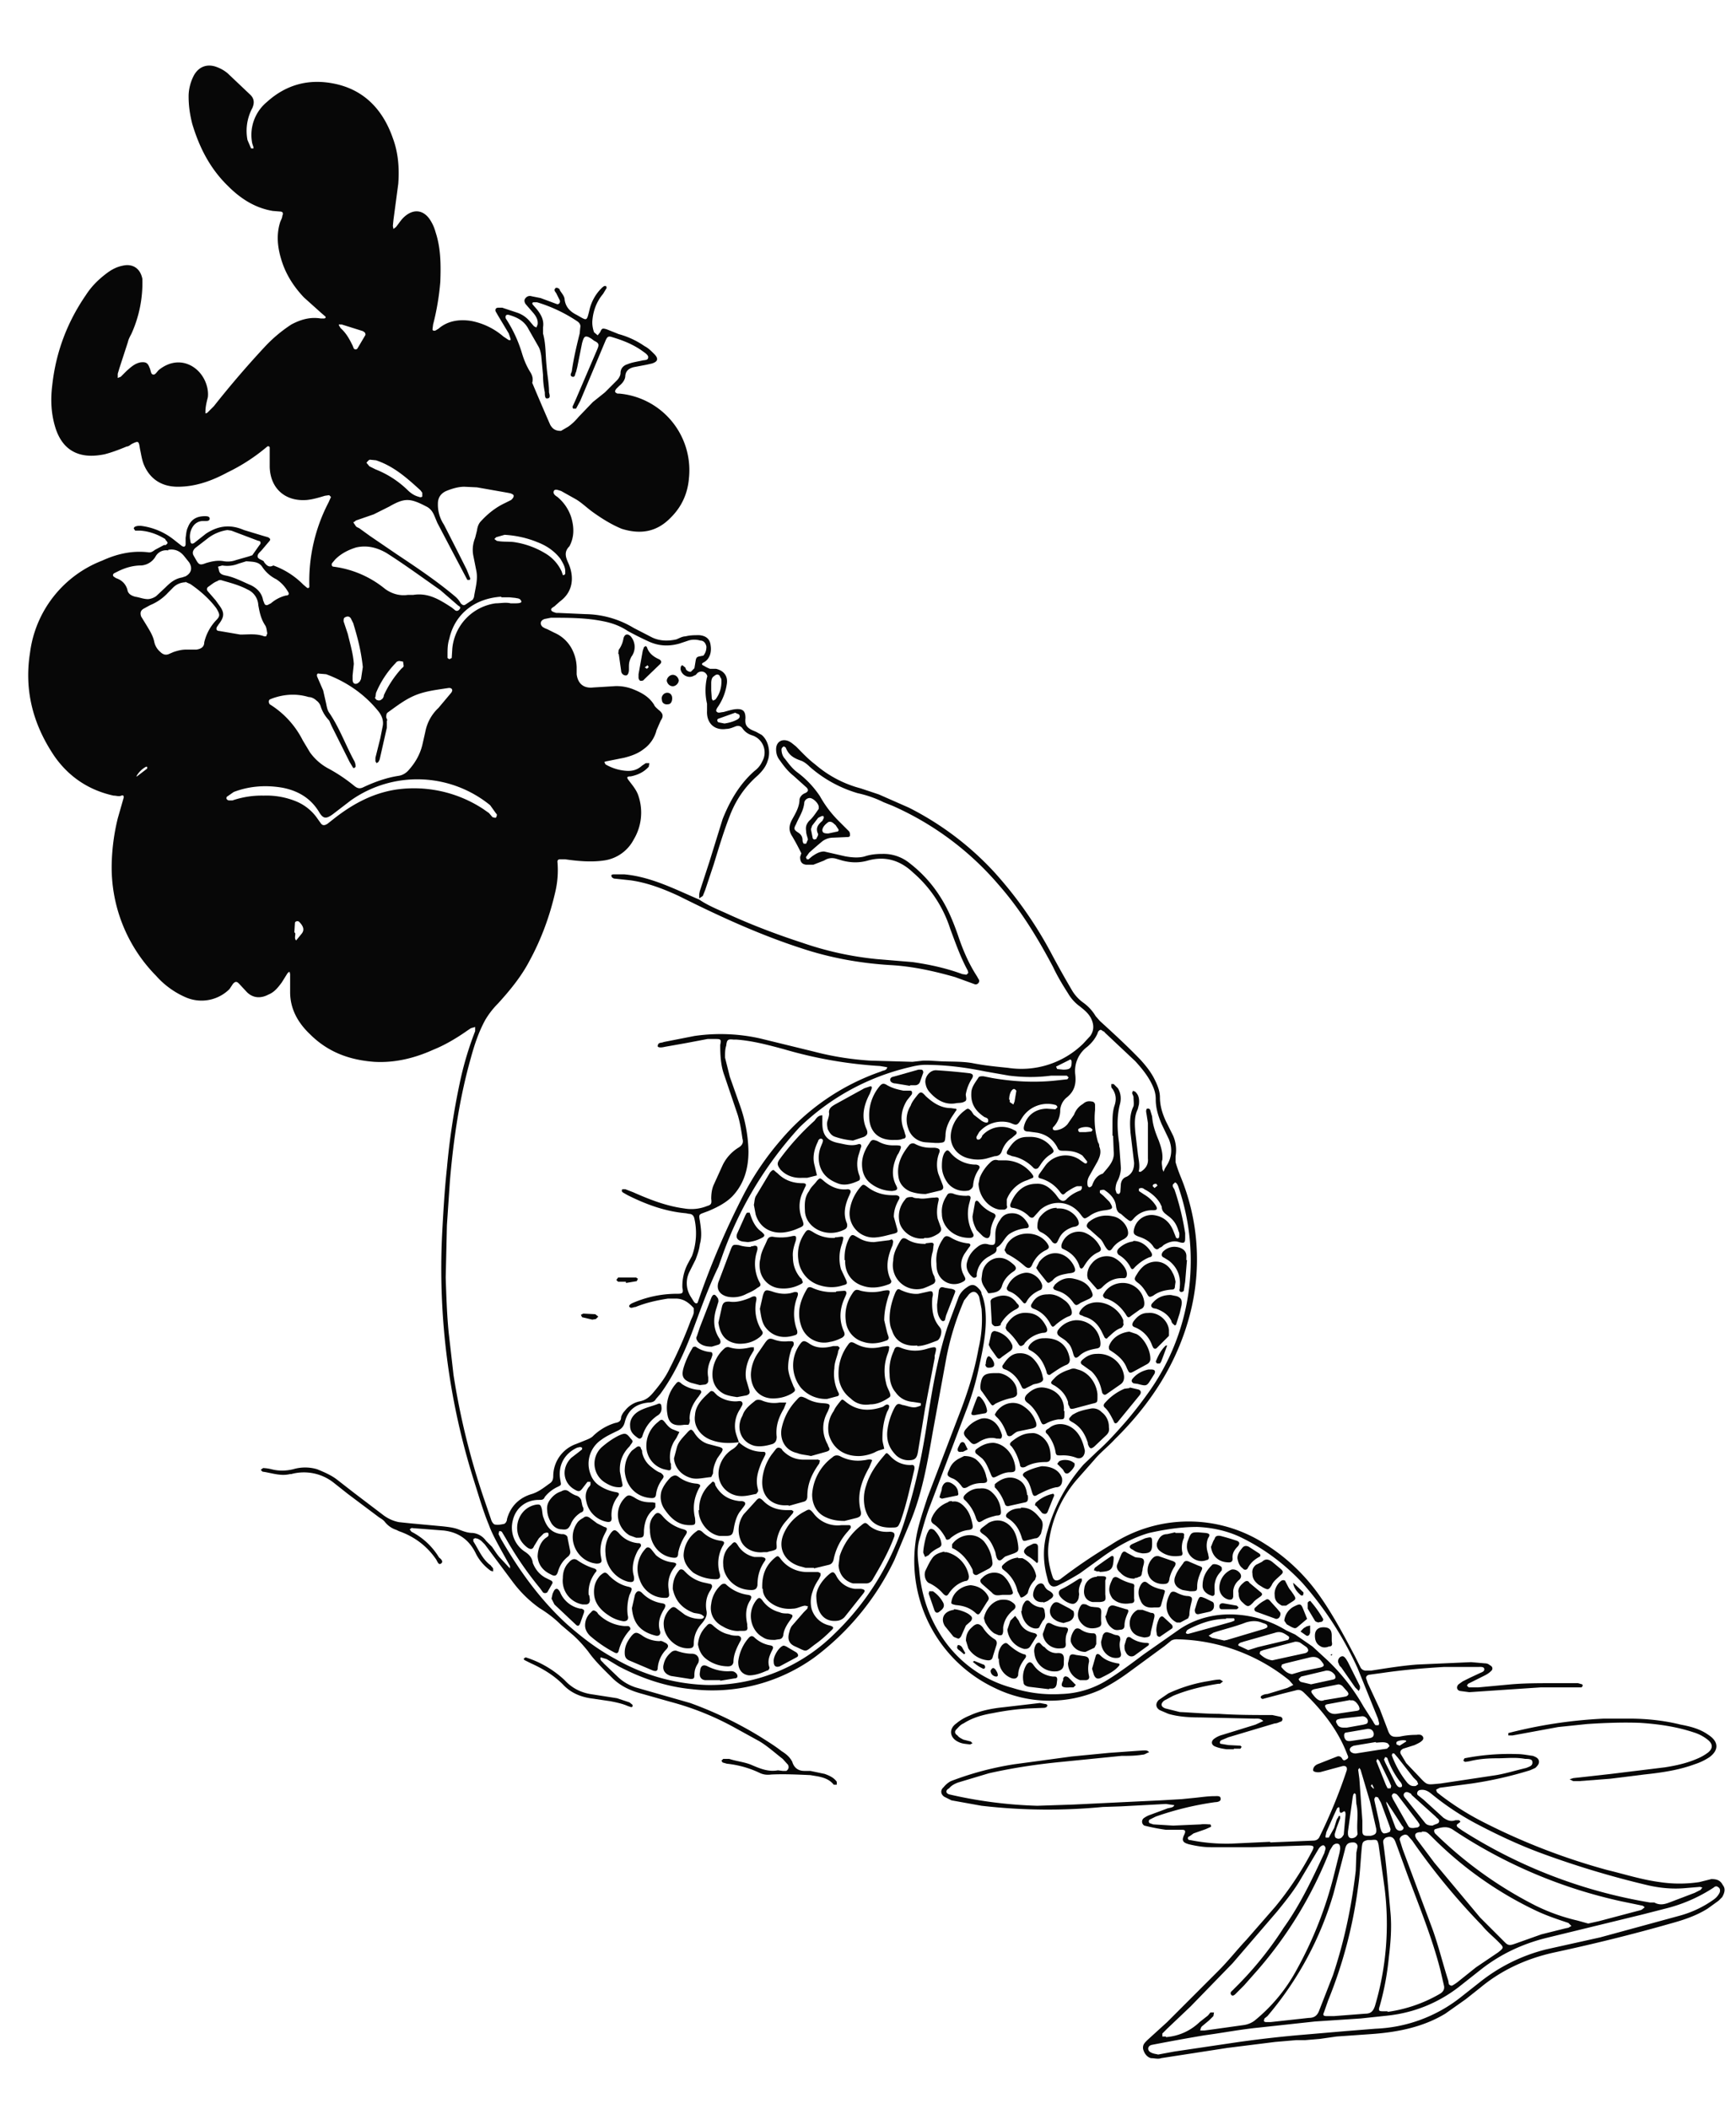 <svg xmlns="http://www.w3.org/2000/svg" fill="none" viewBox="0 0 289 351">
  <g fill="#070707">
    <path d="m211.4 306.5-6.4.3a30.7 30.7 0 0 1-6.9-.6.3.3 0 0 1-.1-.6l.7-.5 2-.7.9-.4v-.2l-.1-.2c-.5 0-1-.1-1.6 0l-4.6.2-3.3-.2-.6-.2c-.2-.1-.2-.5 0-.6l1-.5a51 51 0 0 1 9.9-2.4c.3 0 1-.1.9-.6 0-.5-.6-.4-1-.4-1.2 0-2.4.2-3.5.3l-2 .2-3.5.2-14.5.7-6 .2a74 74 0 0 1-14.7-1.9c-.6-.2-.6-.7 0-1 .4-.5 1-.8 1.6-1l5-1.5c4-.9 8-1.5 12.1-1.9l10-1c1.1 0 2.3 0 3.5-.2.4 0 .7-.3 1.1-.4-.3-.4-.7-.3-1.1-.3l-5.6.4-6.2.6-9.6 1.3a51.3 51.3 0 0 0-10.5 2.8c-.4.2-.9.6-1.2 1-.6.5-.5 1.2.1 1.6l1.2.6 5 .9a95.8 95.8 0 0 0 20.2.2l3-.1 7.5-.4 1.4.2c-.2.5-.9.4-1.3.6l-2.7 1a4 4 0 0 0-1 .5c-.5.3-.5 1 0 1.3a34.2 34.2 0 0 0 3.6.7h2.7c.5 0 .6.2.4.7-.5 1-.4 1.4.7 1.7 1.2.3 2.5.5 3.7.5h7l9-.3c1.2 0 1.3.1.7 1.2a53.7 53.7 0 0 1-6 9l-4.8 5.5c-1.6 1.7-3 3.5-4.7 5.2l-8.5 8.5-3.3 3c-.5.5-.8.8-.7 1.5.2.7.6 1.3 1.3 1.5.6 0 1.2.2 1.7 0l11-1.7 8-1 3.5-.3h1.5l2.4-.2 2.8-.4 5.7-.4c4.3-.3 8.6-1.1 12.4-3.4l3.4-2.4 2.4-1.9c3.6-3 7.8-4.9 12.4-5.9 6.5-1.4 13-3 19.3-4.8 2.2-.6 4.3-1.3 6.2-2.5l1.8-1.3.6-.6c.4-.7.6-1.4.1-2-.4-.8-1-1-1.9-1l-2 .5a22 22 0 0 1-6.6 0c-3-.4-5.8-1.3-8.7-2a107.6 107.6 0 0 1-20.7-8 45.8 45.8 0 0 1-7-4.4l-.5-.4c-.2-.1-.3-.4-.3-.6l.6-.3 5.3-.7a65 65 0 0 0 9.7-2.2l.9-.4c.3-.3.6-.6.6-1 0-.6-.5-.8-1-1-.8-.1-1.7-.3-2.6-.3a38.6 38.6 0 0 0-8.8.7l-.2.4.3.2.7-.1c1.6-.4 3.1-.5 4.7-.5 1.5 0 3-.2 4.6.1.5 0 1.2 0 1.2.5.1.7-.6.8-1 1-1.7.4-3.3.9-5 1.2l-9.3 1.4c-2.4.2-2.1.4-3.7-1.3l-2-2.1-.9-1.5c-.2-.4 0-.7.4-.9l1.9-.6c.4-.2.9-.4 1.2-.7.4-.3.3-.8-.2-1a2 2 0 0 0-.7 0c-1 0-1.9.1-2.8.3-1.2.1-1.6 0-2-1.2l-1.3-3.4-2-4.3-.2-.6c-.2-.4 0-.7.4-.8l2.2-.3c3.4-.5 6.9-.8 10.3-1h5.7c.3 0 1-.1 1 .4 0 .4-.5.5-.9.7l-1.5.7-1.2.6-.7.5c-.4.4-.3 1 .3 1.1l1.5.2 5.9-.4 6-.4h6.8l.2-.3-.1-.2-.7-.2h-4.2c-2.3 0-4.7 0-7 .2l-5.4.5h-1.6l-.3-.3.2-.3 2.6-1.3c.4-.2.8-.4 1.2-.8.4-.3.3-.8-.2-1-.2-.2-.5-.3-.8-.3l-2.3-.2-9 .4c-2.6.2-5 .6-7.6 1h-.8a1 1 0 0 1-1-.5l-1-2c-1.8-3.4-3.7-7-6-10.2a31.4 31.4 0 0 0-8.8-8.3 23.5 23.5 0 0 0-25.8.1 87.5 87.5 0 0 0-8.4 5.7c-.7.4-1.1.2-1.3-.5-.6-1.8-.9-3.7-.6-5.6a20 20 0 0 1 4.6-10.4l3-3.4c1-1.2 2.3-2.2 3.4-3.4 6-5.9 10.4-12.7 12.5-20.8a36.2 36.2 0 0 0-1.6-23 25 25 0 0 1-.8-2.3v-1a6 6 0 0 0-.4-3.4l-1.2-2.4c-.6-1.3-1-2.6-1-4 0-1-.4-2-.9-3-.6-1.2-1.4-2.2-2.3-3.2-2.2-2.3-4.5-4.4-6.8-6.5l-.7-.8a7.4 7.4 0 0 0-2-2.2 6.8 6.8 0 0 1-2-2.2 170 170 0 0 1-3.2-5.7 67 67 0 0 0-9.8-14 50 50 0 0 0-14.1-10.6l-5-2.2-3-1a19 19 0 0 1-7.6-4c-1.2-.9-2.2-2-3.2-3-.4-.3-.8-.7-1.3-.9-1.1-.4-2 .2-2 1.4 0 .7.2 1.3.6 1.8.7 1 1.4 1.9 2.3 2.6l2 1.8c.5.4.6.8-.1 1.1-.5.2-.8.6-.9 1 0 1.3-.7 2.4-1.3 3.5-.5 1-.5 1.8.1 2.7a40.1 40.1 0 0 1 1.5 2.8l-.2.6c0 .7.2 1.2 1 1.3h1.2l1.8-.7c.6-.4 1.3-.5 2-.3l1 .3c1.5.4 2.9.4 4.3 0 2.9-.8 5.4 0 7.5 2a20.7 20.7 0 0 1 6.2 9.4c.9 2.4 1.7 4.7 2.9 6.9l.1.4-.3.3-.7-.1c-2.7-1-5.5-1.6-8.3-2l-6-.5a54 54 0 0 1-12.3-2.7c-4-1.3-8-2.8-12-4.6-1.7-.8-3.6-1.5-5.2-2.6-4-1.7-8-3.8-12.5-4.2h-1.7c-.3 0-.5.1-.4.3 0 .2.2.3.4.4l2.8.3c2.8.4 5.4 1.4 8 2.6 6.6 3.3 13.3 6.4 20.4 8.7 4.8 1.6 9.8 2.5 14.8 2.8 3.7.2 7.3 1 10.8 2l2.2.8 1.1.4c.4.1.8-.3.7-.7l-.4-.7c-1.3-2-2.3-4.3-3.1-6.7-.8-2.3-1.7-4.5-3-6.5a21.5 21.5 0 0 0-5-5.5 6.9 6.9 0 0 0-4.6-1.6c-1 0-2 .1-2.9.4-1 .3-2.2.2-3.3 0l-3.5-.8c-.8 0-1.4.4-2 .8l-.6.5h-.3c0-.2-.2-.3-.1-.4l.5-.7a72 72 0 0 1 2.2-1.9 3 3 0 0 1 1.8-.6l2.2-.1c.3 0 .6 0 .6-.3 0-.2 0-.5-.2-.7l-1.8-1.8a18.5 18.5 0 0 1-3-4 16 16 0 0 0-3.8-4c-.8-.6-1.4-1.4-2-2.2-.4-.4-.6-1-.6-1.6 0-.2.2-.4.4-.5l.3.2c.5 1.3 1.4 1.8 2.6 2.2.5.2 1 .6 1.4 1a21.1 21.1 0 0 0 8 4.4c1.4.3 2.9.8 4.3 1.5l1.5.6a49.6 49.6 0 0 1 17.7 13.2c3.6 4.1 6.4 8.7 9 13.6.7 1.5 1.6 3 2.5 4.4a7 7 0 0 0 2 2.2c.6.5 1.3 1 1.8 1.9.5 1 .6 2-.1 3l-1.2 1.3a14.7 14.7 0 0 1-12.5 4c-2-.2-4-.4-6-.8-1.8-.3-3.6-.2-5.4-.3l-1.7-.1h-1l-1.8.2-7-.2a49 49 0 0 1-9.4-1.5l-9-2.2a30.2 30.2 0 0 0-10.9-.4l-5.1 1c-.4.2-.9 0-1 .6-.1.3.4.4 1.2.2l3.4-.6 3.7-.7h1.1c1.1 0 1.2 0 1 1 0 1.8.1 3.5.7 5.1l2.2 6.5c.4 1.3.6 2.6.8 4 .2.6 0 1.1-.7 1.5a7 7 0 0 0-2.6 2.9l-1.5 3.3c-.3.7-.4 1.5-.4 2.3.1.8 0 1-.7 1.2a7 7 0 0 1-3.8.4c-3-.4-5.8-1.5-8.5-2.7l-1.3-.5h-.5c-.2.3 0 .5.2.6l.7.4c3 1.5 6.2 2.7 9.7 3l.5.1c.5 0 .8.3.9.8a11 11 0 0 1-.4 6.2l-.7 1.3a8 8 0 0 0-.9 4c.2.9 0 1-.8 1a18.5 18.5 0 0 0-7.4 1.5c-.5.2-.8.5-.6.7.3.3.6 0 1 0 1.7-.7 3.5-1.1 5.4-1.4h1.3c1.3 0 2.2.7 3 1.6v.7c-.1.6-.4 1-.6 1.6a75 75 0 0 1-3.4 7.7c-.7 1.5-1.7 2.8-2.8 4.1-.6.7-1.2 1.2-2.2 1.4-1 .2-1.9.8-2.5 1.6-.3.3-.5.7-.6 1 0 .7-.4.9-1 1a9 9 0 0 0-3.7 2.2c-.3.3-.8.5-1.3.7l-1.5.6a5.7 5.7 0 0 0-3.8 5.3c0 .5-.1.9-.5 1.2-1 .7-1.8 1.4-3 1.8-2.1.6-3.6 2-4.2 4.2 0 .3-.2.7-.5.8-.5.1-1 .2-1.5.1-.2 0-.5-.4-.6-.7l-1.3-3.8a121.5 121.5 0 0 1-5-20.4l-.8-7c-.3-3-.4-6.1-.5-9.2l.2-8.7.5-7.4c.6-7 1.6-13.8 3.5-20.5.6-2.2 1.3-4.3 2.4-6.3a14 14 0 0 1 2.1-2.7c2-2.2 3.9-4.5 5.3-7.2 1.9-3.5 3.3-7.3 4.2-11.2a15.8 15.8 0 0 0 .4-5.2c0-.3.2-.4.4-.4h.9c2.1.3 4.3.5 6.4.2a6.6 6.6 0 0 0 5-3.5 8.7 8.7 0 0 0 .8-7.2c-.3-1-1-1.8-1.6-2.6-.4-.5-.4-.7.3-.7 1-.2 2-.6 2.8-1.4l.2-.2.1-.6h-.6l-.6.4c-1 .9-2 1-3.3.8a8 8 0 0 1-2.8-1l-.2-.4.3-.1 3-.6c1.2-.3 2.3-.7 3.2-1.4a5.5 5.5 0 0 0 2.2-3.2l.7-1.6c.5-.7.4-1.2-.4-1.8-.2-.2-.6-.5-.7-.8-.8-1.3-2-2-3.5-2.6-1-.4-2.2-.6-3.3-.5l-3.3.2c-1.6.2-2.6-.6-2.8-2.2V111a7 7 0 0 0-.6-2.6 6 6 0 0 0-3.1-3.1l-1.2-.6a3 3 0 0 1-.8-.4c-.5-.5-.3-1.1.4-1.3l1-.2c3 0 5.9 0 8.8.6 1.5.3 2.8.8 4 1.6a54 54 0 0 0 3.6 1.8c1.6.7 3.2.8 5 .3l1.5-.5c.6-.2 1.3-.2 2 0 .6 0 .9.5 1 1 0 .5-.1 1-.5 1.5l-.5.1c-.6.1-.7.2-.8.8l-.2 1.2-.6.6a1 1 0 0 1-.8-.4l-.1-.3-.5-.4c-.3.1-.3.4-.3.7.2 1 1.4 1.6 2.3 1 .2 0 .4-.3.5-.4.5-.4 1.2-.3 1.5.2.1.1.2.4.1.5a9.8 9.8 0 0 0 0 4.4v1.2c-.1 2 1.2 3.3 3.2 3 .5 0 1-.2 1.5-.4s.9-.1 1.2.3c.4.6 1 1 1.7 1.2a3 3 0 0 1 1.6 4.3 4 4 0 0 1-1.3 1.6c-2.5 2.2-4.1 5-5.3 8l-2.2 7.1-1.6 4.9-.1.5v.7l.6-.4.4-1 1.4-4.2c.8-2.6 1.6-5.3 2.6-7.9 1-2.7 2.5-5 4.8-7 .7-.7 1.3-1.4 1.6-2.4.5-1.3.2-3.3-1-4.3l-.9-.5-.7-.3c-1-.5-1.2-1-1.1-2 0-1-.3-1.5-1.3-1.5-.8 0-1.6.3-2.4.5-.3 0-.8.2-1 0-.4-.2 0-.7.2-1a9.1 9.1 0 0 0 1.4-3.7c.2-1.3-.5-2.2-1.8-2.5h-1a5 5 0 0 1-1-.5c-.5-.2-.4-.4 0-.6.9-.5 1.3-1.6 1.1-2.8-.1-1-.7-1.6-1.9-1.7-.8 0-1.5 0-2.3.2-.5 0-1 .3-1.5.5-1.3.3-2.7.3-4-.3l-3.1-1.6a15.9 15.9 0 0 0-8-2.3L93 102h-.4c-.3-.1-.7-.2-.8-.4-.2-.3.2-.5.5-.7l.9-.8c2.2-1.6 2.4-4 1.5-6.2-.5-1.1-.9-2 .1-3 .8-1.5.8-3.1.3-4.8a7.3 7.3 0 0 0-2.3-3.4c-.3-.2-.8-.5-.6-1 .2-.4.8-.1 1.2 0l2.5 1.4c1 .6 1.9 1.5 2.9 2.2 1.4 1 3 2 4.7 2.7 3.2 1 5.9.5 8.2-1.9 1.8-1.8 2.8-4 3-6.6a12.8 12.8 0 0 0-11.6-14h-.3c-.5-.2-.5-.4-.2-.8l.5-.5c.5-.4 1-1 1-1.7.1-.8.6-1.2 1.4-1.4l2.1-.4.9-.2c1-.3 1.2-.8.4-1.6-.5-.5-1-1-1.6-1.3a14 14 0 0 0-4.3-2l-2-.8c-.7-.2-.8-.2-1.1.5l-.4.5-.6-.5a5 5 0 0 1-.3-1.7c.1-1.8.7-3.4 1.8-4.7l.6-1-.1-.3h-.3a2 2 0 0 0-.5.4c-1 1-1.7 2.3-2 3.7l-.1.4c-.3 1.2-.4 1.2-1.3.7l-.7-.4c-1-.5-1.8-1.2-2-2.5 0-.6-.5-1.1-.8-1.6 0-.2-.2-.3-.4-.4h-.3l-.2.3c0 .3.3.5.4.8l.5 1c.1.4-.2.7-.5.6l-2.7-1-1.5-.3a.9.9 0 0 0-1 .3c-.3.3-.2.7 0 1l1.3 1.5c.5.6.8 1.2.7 1.9l-.2.5-.4-.2-.6-.7A4.7 4.7 0 0 0 86 52l-2.4-.8H83c-.4 0-.6.2-.5.6l.4.7 1.8 3 .3.9v.2h-.3l-.9-.6a11.5 11.5 0 0 0-5.4-2.6c-2-.3-3.9 0-5.4 1.3l-.5.3c-.3.1-.5 0-.5-.2l.1-.8c.6-2.3 1-4.7 1.2-7.1.1-2.8.1-5.6-.8-8.3a7 7 0 0 0-1.1-2.3c-1.1-1.4-2.6-1.5-4-.3-.6.5-1 1.2-1.5 1.8l-.4.3-.1-.5.1-1 .8-6c.2-2.6 0-5.2-.9-7.6-1.6-4.6-4.6-7.9-9.4-9-4.4-1-8.3 0-11.6 3a7.1 7.1 0 0 0-2.4 6.9l.2.6v.2h-.4l-.6-1.4A8 8 0 0 1 42 18c.4-.9.3-1.6-.3-2.2l-3.8-3.6a6 6 0 0 0-1.7-1c-1.7-.7-3.2-.1-4 1.5-.5 1-.8 2.2-.8 3.3 0 1.6.2 3 .6 4.6 1.2 4 3 7.5 6 10.4 2 2 4.4 3.6 7.4 4.1l1.2.1c.5 0 .6.3.4.7 0 .4-.3.8-.4 1.2-.6 2-.4 4 .2 6 .7 2.4 2 4.5 3.8 6.4l2.9 2.6.7.6v.2l-.2.1h-.6c-1.8-.3-3.4.2-4.9 1a23.8 23.8 0 0 0-4.5 3.8 161 161 0 0 0-8.4 9.8l-1.1 1.1-.3.1v-.3c0-.8.2-1.6.4-2.4.2-1.6-.6-4-2.7-5.2-1.8-1-3.8-.7-5.5.7-.3.3-.6.9-1 .7-.3-.1-.3-.7-.5-1.1-.3-.8-.6-1-1.5-.9-1 .2-1.6.8-2.3 1.4l-1 1-.5.2v-.7l.3-1 1.4-4.3c.1-.5.4-1 .6-1.4a20.6 20.6 0 0 0 1.8-9.1c-.4-2-1.9-2.5-3.2-2.2-1.1.2-2 .7-2.9 1.4-1.3 1-2.4 2.1-3.3 3.5-3.1 4.5-5 9.5-5.6 15-.3 2.4-.2 4.7.5 7 .8 2.6 2.4 4.4 5.2 4.7 1 .1 2 0 3-.2 1.2-.3 2.5-.8 3.7-1.3.3 0 .5-.2.8-.4 1.2-.6 1.2-.5 1.4.8.2.9.3 1.7.6 2.5 1 2.5 3 3.8 5.7 3.8 3 0 5.7-1 8.3-2.4a31 31 0 0 0 6.6-4.3c.2-.1.4 0 .4.2v3.2c.1 3.6 2.6 5.8 6.2 5.5 1-.1 2-.4 3-.7l.7-.1.3.3-.4.9a28.3 28.3 0 0 0-3.2 14c0 .3-.3.3-.4.2l-.6-.5a13.3 13.3 0 0 0-5-3.2c-.7.4-1.1 0-1.5-.5l-.1-.2c-.4-.3-1.1-.4-1-.9 0-.4.5-.7.8-1.1l1.1-1.3c.3-.3.2-.5-.2-.7l-.7-.2-3.3-1c-2.3-1-4.3-.7-6.3.6l-1.9 1.5c-.4.3-.7.2-.7-.3a3 3 0 0 1 .5-2.5 2 2 0 0 1 1.6-.8h.4c.3 0 .7 0 .7-.4s-.5-.4-.8-.4c-1.3 0-2.3.5-2.8 1.8-.3.6-.3 1.2-.4 1.8v1c0 .5-.3.6-.7.3l-1.4-1.1a11 11 0 0 0-5.4-2.2c-.3 0-.7 0-1 .2 0 0-.2.2-.1.3l.2.3h.8c1.5.1 2.9.6 4.2 1.4l.1.2c.1.1.3.3.3.5l-.3.3h-.3l-1.5.8c-.4.3-.7.5-1.2.4-2.7-.3-5.2.3-7.6 1.4a19 19 0 0 0-12 15.3c-1 6.3.5 12 4.1 17.3 2.4 3.4 5.7 5.6 9.8 6.5.5 0 .9.2 1.3 0 .3-.1.4 0 .4.3l-1 3.5a35 35 0 0 0-1 7.4 25.7 25.7 0 0 0 7.4 18.8 14 14 0 0 0 5 3.6 6.6 6.6 0 0 0 7.2-1.4l.6-.9c.4-.4.6-.4 1 0l1.3 1.4c1 1 2.3 1.1 3.6.4 1-.4 1.6-1.2 2.2-2l1-1.6.3-.2.1.4v3c0 2.8 1.3 5.1 3.3 7 3 3 6.6 4.3 10.7 4.6 3.4.2 6.7-.6 9.8-2 2-.8 4-2 5.7-3.2l.6-.4.7-.2v.7a54.4 54.4 0 0 0-2.6 8.8 119 119 0 0 0-2.1 14c-.4 3.7-.6 7.3-.8 11a117.2 117.2 0 0 0 5.3 41c.8 2.5 1.5 5 2.5 7.4.5 1.4 1.3 2.8 2 4.1l1.5 2.7v.4l-.2-.2-1.3-1.4c-.6-.6-1-1.3-1.5-2l-1-1a3.1 3.1 0 0 0-2.2-1.3c-.9 0-1.6-.3-2.4-.6-.8-.3-1.7-.4-2.6-.5l-5.4-.5-1.9-.2c-1-.2-1.8-.6-2.5-1.1l-5-3.8-2.7-2.1c-1-.8-2.2-1.3-3.4-1.8a7 7 0 0 0-4 0c-1.3.3-2.4.3-3.6 0a7 7 0 0 0-1.4-.2l-.4.3.3.3c1.5.2 3 .8 4.6.4h.2a8 8 0 0 1 7 1.4l2.4 1.9 5.2 3.9c.3.2.7.4 1 .8a4 4 0 0 0 1.9 1.3l.4.2c2.6.9 4.7 2.5 6.2 4.7.2.3.4 1 .8.7.5-.3 0-.8-.3-1a11.5 11.5 0 0 0-4.6-4.3l-.3-.4c.2-.1.3-.3.5-.2l5.2.4c2.5.3 4.3 1.6 5.4 4a8 8 0 0 0 2.4 2.7l.4.1v-.4c0-.2-.3-.4-.4-.6-1.4-1-2-2.6-2.9-4v-.4c.1 0 .3-.2.4-.1.3 0 .6.2.9.4l.6.6 4.7 6.3a20 20 0 0 0 4.4 4.3c1.3.8 2.5 1.7 3.6 2.8l2 1.7c.9.8 1.7 1.7 2.5 2.7 1.2 1.7 2.7 3.1 4.2 4.6 1.4 1.3 3 2 4.9 2.5l4.6 1.3a47 47 0 0 1 10.7 4.3l4 2.2c1.4.8 2.7 2 4 3l.9 1c.2.5 0 .8-.3 1h-.6l-.8-.1c-1.6.3-3-.3-4.4-.9-1.2-.5-2.5-.6-3.7-1h-1l-.3.3.2.3.7.2c1.9.2 3.7.7 5.4 1.5.6.3 1.2.4 2 .3 2.1-.1 4.3 0 6.5.1l1.2.2c1 .2 2 .5 2.7 1.4h.5v-.5c-.5-.7-1.2-1-2-1.3l-2.4-.5h-1c-1 0-1.7-.5-2-1.5-.4-.8-1-1.3-1.8-1.8-1-.8-2.3-1.6-3.4-2.3a64.1 64.1 0 0 0-11.8-5.7l-5.6-1.6-3.5-1c-1.2-.4-2.2-1-3.1-1.9l-2.2-2.1c-.2-.3-.7-.5-.5-1l1 .3 2 1.2c3.8 2 7.9 3.4 12.2 3.8a29 29 0 0 0 20.4-5.3 43.9 43.9 0 0 0 13.3-16.2l2.5-6c2.1-4.9 3-10.2 3.9-15.4l2.2-12a45.7 45.7 0 0 1 3-9.8l.8-1c.7-.7 1.3-.5 1.7.4l.4 2a21 21 0 0 1-.5 6.6c-.7 4-2 7.9-3.5 11.7l-5 13.1c-.8 2.5-1.7 5-2 7.5a23.4 23.4 0 0 0 13.2 24.2 20.7 20.7 0 0 0 17.6.3 33 33 0 0 0 4.7-2.9l6-4.4 1.1-.9a2 2 0 0 1 1-.2 30.6 30.6 0 0 1 18.6 6.8l.7.8-1 .5-3.3 1a2 2 0 0 0-1 .3s-.2.2-.1.3c0 .1.3.3.4.2l3.4-.9 2-.5c.6-.2 1 0 1.4.4 3.1 3 5.7 6.3 7.2 10.3.2.4.2.6-.2.8-.3.2-.5.2-.7-.2-.2-.3-.5-.4-.8-.3l-3.3 1.3c-.4.2-.7.5-.7 1 0 .2.5.4 1.2.3l2.2-.6 1.5-.4c.6-.1.8.2.7.7a87.3 87.3 0 0 1-4.6 11.2c-.2.3-.5.5-1 .5l-7.1.3ZM175.2 179h2.4l.3.3-.2.3-1.8.2c-3.6.4-7.2.2-10.7-.4l-1.5-.3c-.3 0-.7 0-.8.2-.5.8-1.2 1.6-1.2 2.6-.1 1.8.7 3 2.2 4 .3.1.7.2.6.7 0 .3-.5.3-1.1-.1l-1.3-1-.4-.6c-.5-.5-.6-.5-1.1-.1-1.1.8-1.9 2-2.2 3.3-.6 2.5 1 4.3 3 4.7a6 6 0 0 0 2.8 0l1.4-.4c.5 0 1-.2 1.2-.9.3-.8.8-1.6 1.6-2.1l.7-.6c.2-.2.2-.4 0-.6l-.6-.3a4.3 4.3 0 0 0-5 1.1c0 .2-.2.4-.4.6 0 0-.4.1-.4 0-.1 0-.2-.3-.1-.5l.4-.7a5 5 0 0 1 5-1.6c.4.1 1 .5 1.3.3.3-.1.6-.7.8-1a5 5 0 0 1 5.3-2.3l.4.1c.1.1.3.3.2.4l-.3.3-1.4-.1c-1.8 0-3.3 1-3.8 2.8-.2.7 0 1 .7 1l1.5.2c1.5.3 2.6 1.1 3.3 2.4.2.5.4.6 1 .6 1.1 0 2.2.1 3.2.8l.8 1-.1.3h-.3l-1-.7a4.2 4.2 0 0 0-5.6 1.1l-1 1.4c-.2.4-.2.6.2.7a6 6 0 0 1 3.3 2.3c.4.5.5.5 1 0 .6-.4 1.2-.8 1.8-1h.8v.4l-.2.3a6 6 0 0 0-2.3 1.4c-.4.5-.9.4-1.3 0l-.6-.8c-.9-1-1.8-1.8-3.2-1.7-2.4 0-3.7 1.8-4.3 3.4-.1.4.1.6.4.6a5 5 0 0 1 2.6 1.3l.2.2c.3.2.6.2.8-.1l1-1.1c2-1.7 5-1.5 6.7.8.6.8.6.8 1.4.3.8-.6 1.7-.9 2.7-1 1.3-.2 1.4-.3.7-1.4l-1-1-.6-.5v-.4l.4-.1h.3c1.1.7 1.9 1.6 2 2.8.1.6.3 1 .8 1.2l.8.7c.8.6.8.7 1.4 0a4 4 0 0 1 2.8-1.3h.4c.7 0 .7-.3.4-.8a5.8 5.8 0 0 0-1.9-1.8l-.9-.6v-.4l.3-.1c.2 0 .4 0 .6.2 1 .5 2 1.3 2.6 2.3l.3.6c0 .8.5 1.1 1 1.5 1 .7 1.5 1.5 1.8 2.6.2.3.1.7.1 1l-.2.2-.3-.1-.4-1c-.6-1.6-1.7-2.6-3.4-2.8a3 3 0 0 0-3.2 2.3c-.2.8 0 1 .8 1.3.9.3 1.7.7 2.3 1.5l.2.3c.4.4.6.4 1 0 .2 0 .4-.2.6-.4.8-.5 1.7-.8 2.6-.5 1 .3 1 0 1-.9v-.6c-.4-2.5-1-5-1.8-7.3-.2-.3-.5-.7 0-1 .1-.3.5 0 .7.7A37.7 37.7 0 0 1 191 232a67 67 0 0 1-3.6 4.6c-1.5 1.7-3 3.4-4.7 4.9l-2.3 2.2a28 28 0 0 0-6 11c-.8 2.5-.8 5.1-.1 7.7l.2.8c.3.7.7 1 1.5.7a42 42 0 0 0 3.8-2.1l4-2.9c2.3-1.6 4.7-3 7.5-3.8 2.7-.6 5.3-1 8-1 2.4.1 4.8.6 7 1.6 4 1.9 7.5 4.5 10.5 7.7a56.8 56.8 0 0 1 9.2 14.2l3.4 8.4.2.8-.1.3h-.5a2 2 0 0 1-.4-.6L227 284a33.2 33.2 0 0 0-6-7.7l-2.5-2.3-2.9-2-1.5-.7a18 18 0 0 0-10.6-2.6c-2.6.2-5 1-7.1 2.4l-6 4.2c-2 1.5-4 3-6.1 4.3a15.3 15.3 0 0 1-7.6 2.3 22 22 0 0 1-8.1-1 20.3 20.3 0 0 1-12.3-9.3c-2-3.3-3-6.8-3.3-10.6-.2-1.5-.4-3 0-4.6.6-2 1.1-4 1.9-6l5.8-15.3a45 45 0 0 0 2.3-7.7c.7-3.2 1.4-6.5 1-9.8-.1-.8-.3-1.6-.6-2.3 0-.4-.3-.7-.6-1-.6-.6-1.1-.6-1.8-.1-.6.4-1.1.9-1.4 1.6l-1.9 5.1c-1.6 5-2.5 10.2-3.3 15.4-.8 5.4-1.9 10.7-3.5 15.8a45 45 0 0 1-12 19.8 29.4 29.4 0 0 1-21.3 8.5 32.6 32.6 0 0 1-15.1-4.3c-3-1.6-5.6-3.6-8.1-5.8-4.5-4.1-8-9-11-14.2l-.4-.8.1-.5c.2 0 .4 0 .5.2l.6 1a57 57 0 0 0 5.7 8.3l.5.7c.3.2.5.1.7 0l.8-1.4c.2-.3 0-.5-.2-.6l-1-.5c-1-.6-1.6-1.4-2-2.4-.1-.8-.5-1.3-1.2-1.8a4.8 4.8 0 0 1-2.1-5.4c.5-2 2.2-3.3 4.3-3.3.5 0 .8 0 1-.5a6 6 0 0 1 2.2-1.7c.6-.3.5-.3.4-1-.5-2.4.6-4.5 2.8-5.5l.5-.1.3.1v.3l-.5.4-1.3 1c-1.7 1.7-1.4 4.2.6 5.3.7.4.9.3 1.4-.4l.7-.9h.5v.4c0 .2-.2.4-.3.5-.5.7-.6 1.5-.4 2.3a4.3 4.3 0 0 0 3.2 3.4c.8.2 1.1 0 1-.8a5 5 0 0 1 1-3.3c.4-.5.3-.7-.3-.8a7 7 0 0 1-2.6-1 3.7 3.7 0 0 1-1.6-2 4.8 4.8 0 0 1 1.8-5.7c.8-.6 1.7-1 2.5-1.4.7-.3 1.2-.7 1.4-1.5.5-2 1.8-3.1 4-3.3.6 0 1-.2 1.2-.6l.7-.8c2.2-3 3.8-6.4 5.2-10 1.4-3.7 2.7-7.5 4.5-11.2l.5-1.4a62.6 62.6 0 0 1 13-21.8 39.1 39.1 0 0 1 18.3-10c.8-.2 1.7-.4 2.6-.4 3.3 0 6.6.4 10 1.1l4 .7c2.4.3 4.7.3 7 0Zm-54.5-3c0-.8 0-1.4.2-2 .1-1 .3-1.1 1.2-1h.5c2.7.2 5.3.9 7.9 1.6a72.1 72.1 0 0 0 16 2.8l1.2.2c-.1.6-.7.5-1 .7a38.2 38.2 0 0 0-16.7 11.4 47.2 47.2 0 0 0-6.2 9.1 134.6 134.6 0 0 0-7.6 17.8c-.1.4-.4.4-.7 0l-.5-.8a4.2 4.2 0 0 1-.2-4.2l1-2c.3-.8.6-1.6.7-2.5.4-1.4.2-2.7 0-4-.2-1-.1-1 .7-1.3l.8-.3c1.4-.6 2.8-1.3 3.9-2.4 2-2.1 2.7-4.7 2.7-7.5a24 24 0 0 0-1.4-7.6l-1.7-4.8-.8-3.2Zm-56.2-56.1-.2-.5c0-.3 0-.6.2-.8 1.4-1 2.8-2.1 4.4-2.8 1.8-.8 3.8-1 5.7-1.3.6-.1.9.3.5.8l-2.1 2.5a7.3 7.3 0 0 0-2.2 4l-.5 2.2c-.4 1.6-1.2 3-2.4 4.3-.4.4-.9.7-1.5.8-2 .3-4 1-5.9 1.9-.6.3-1 .2-1.5-.2a27 27 0 0 0-4.5-3 9 9 0 0 1-2.9-2.6l-1.2-2a15 15 0 0 0-5.5-6c-.2-.3-.2-.6 0-.8l.5-.2c2-.7 4-.8 6-.2.5 0 1 .3 1.3.6.3.2.6.6.7 1a6 6 0 0 0 1.4 2.3l.4.9 3 6 .6 1h.2l.2-.2a2 2 0 0 0-.3-1.1c-1.4-2.6-2.4-5.4-4.1-7.9-.3-.4-.4-1-.5-1.5l-.5-2.2-1-2.3c-.1-.3 0-.6.3-.5l1.2.1c3.5 1.3 6.5 3.4 8.8 6.3.5.7.8 1.5.6 2.4l-.4 2-.8 3.2v.6l.2.3.3-.2.2-.4 1.2-5.3v-1.2Zm129.6 219h-.6v-.5l.8-.8 3.9-3.7 7-7.2 7.4-8.6c1.3-1.6 2.6-3.2 3.7-5l3.2-5.4c.3-.5.8-.8 1-.5.3.3.1.7 0 1v.1c-2 4.3-4 8.6-6.8 12.5a57.9 57.9 0 0 1-8.3 10.2c-.2.3-.8.5-.4 1 .3.3.7-.2 1-.5l1.1-1.1 2.3-2.6a67.6 67.6 0 0 0 12-19.9l.5-.8c.3-.3.7-.4 1-.2.2.2.2.5.2.8l-.1.6-.9 3.6a65 65 0 0 1-6.3 16 28 28 0 0 1-7 8.4 4 4 0 0 1-1.8.7l-5 .7-1.5.2h-.7c.1-.3.1-.5.3-.7l1.2-1 .7-.7.1-.6h-.6l-.4.5-1.4 1.1a9 9 0 0 1-5.6 2.5ZM77.3 81l2.1.1 5.1.9.5.1c.2.1.6.2.5.5 0 .2-.2.4-.4.6l-1 .5c-1.5.7-2.8 1.7-4 3-.4.4-.6.9-.7 1.6l-.3 1.2c-.4 1-.5 2-.3 3l.5 2.5c.3 1.5-.2 3-.4 4.4l-.2.4-1.2.8c-.3.2-.5.1-.8-.2a4 4 0 0 0-1-1.2c-3.1-2.6-6.4-4.8-9.7-7l-4.4-3-1.8-1.3c-.2-.1-.5-.2-.6-.4l-.4-.6c.2 0 .3-.2.5-.3l2.9-1 2.6-1.3c2.6-1.5 3.5-1.4 6.2 0 .6.3 1 .8 1.3 1.5l.5 1.2a3406.5 3406.5 0 0 0 5 9.5h.4l.1-.2-.6-1.5a888 888 0 0 0-3.8-7.5 6 6 0 0 1-1-3.5c0-1 .5-1.7 1.4-2.1 1-.4 2-.7 3-.7Zm108 108 .1 2.6c.2 1.6-.9 2.6-1.8 3.7-1 .3-1.5 1.1-1.8 2l-.2.2-.3.1-.2-.2c-.2-.7 0-1.3.3-1.8l1.3-2.3c.4-.8.7-1.6.3-2.5 0-.2 0-.4-.2-.7a14 14 0 0 1-.5-5.4v-.8c0-.4-.3-.6-.6-.6-.5-.1-1 0-1.4.4-.7.4-1.2 1-1.5 1.8l-1.1 1.6a3 3 0 0 1-2 1c-.4 0-.5-.2-.4-.5l.2-.2a4 4 0 0 0 1-2.7 3 3 0 0 1 1-2c1.3-1 1.7-2.2 1.5-3.9a5 5 0 0 1 2-4.6c.7-.6 1.3-1.3 1.7-2.2l.1-.3c.3-.4.5-.4.8-.1.2 0 .3.2.4.3l5 4.7c1 1.1 2 2.3 2.7 3.7.4.8.7 1.6.7 2.6 0 1.5.4 2.8 1 4.2l1.2 2.5c.6 1.5.5 3-.4 4.4l-.3.5-.2.5-.2-.5c0-.5-.2-1 0-1.5.1-1.1-.2-2.1-.6-3.2-.5-1.2-1-2.5-1.1-4l-.3-1c0-.2-.3-.4-.5-.3-.2 0-.2.4-.2.5l.1.6.2 1.3v5.9c.1 1-.4 1.7-1.2 2.2-.2 0-.4 0-.3-.2.2-1-.1-2-.2-3l-.4-3.4c-.1-1.3-.2-2.6.4-3.8l.2-.8c.1-.8 0-1.5-.5-2-.1-.2-.4-.2-.5-.3 0 .2-.2.3-.1.5l.2.5c0 .6.1 1.2 0 1.6-.7 1.4-.6 3-.5 4.4l.6 5c0 1-.3 1.8-1.2 2.3-.6.2-.9.6-1 1.2l-.1 1.4-.2.3-.4-.1-.2-.6c0-.5.1-1.1.4-1.6a5 5 0 0 0 .5-2l-.3-4.2c-.3-2.1-.4-4.2.1-6.3.3-1 .2-2-.3-2.8l-.7-.7h-.4v.3c0 .2 0 .3.2.5.6.9.7 1.8.3 2.9-.3 1-.3 2-.3 3v1.9Zm-92-117.3c-1 0-1.4-.5-1.7-1a513.3 513.3 0 0 1-3-7c.2-.7 0-1.3-.4-1.9-.6-1-1-2-1.3-3a22 22 0 0 0-2.7-5.8c-.1-.4 0-.7.5-.6 1.4.4 2.6 1 3.3 2.4l1.6 2.8c.3.5.4 1 .5 1.6l.3 3.2c0 1 .1 1.9.3 2.9 0 .4 0 1.1.4 1 .6 0 .4-.6.3-1 0-1.5-.3-2.9-.4-4.3-.2-1.8-.1-3.7-.6-5.5v-1c.2-1.2-.3-2.1-1-3l-.7-.8c-.2-.3 0-.4.2-.4h.5a25 25 0 0 1 6.6 3.1c.5.3.7.7.6 1.1l-.1 1c-.5 2-1 4.1-1.3 6.2 0 .3-.5.8.1 1 .5.1.4-.5.6-.8l.2-.8.8-4c.3-1 .4-1.5 1.6-.7l.4.3c.8.4.9.6.5 1.5l-3.6 8.4-.5 1.1.1.3h.5l.7-1.3 4.2-10c.3-.7.5-.8 1.1-.6 2 .6 3.7 1.3 5.3 2.5.3.2.8.6.7.9 0 .5-.7.4-1 .5-.9.2-1.7.3-2.4.6-.7.2-1.2.7-1.2 1.5 0 .4-.3.9-.6 1.2l-2 2-2 1.6-2.4 2.5c-.5.6-1 1.1-1.7 1.6l-1.2.7Zm99.5 270.2c-.3-.1-.8-.1-1.3-.4-.5-.3-.5-1 .2-1.2a343 343 0 0 1 8.8-1.6c3-.4 6.1-1 9.2-1.3l9.2-1 7.6-.5 4.7-.5c4.3-.5 8.2-2.1 11.6-4.7l3.8-3c3.2-2.5 6.8-4.2 10.8-5.2l16-3.9 3.9-1a26 26 0 0 0 8-3.5c.2-.2.5-.3.8 0 .2.1.3.4.2.8a3 3 0 0 1-1 1.2 17.8 17.8 0 0 1-5.7 2.7l-13.2 3.6-9 2a29 29 0 0 0-11.1 5.5l-3.3 2.6a24.4 24.4 0 0 1-14 5.1l-5 .4-7 .6c-3.6.3-7.1.7-10.7 1.2l-10.8 1.6-2.7.5Zm38.2-7.2h-.6c-.8 0-1 0-.7-.9a46 46 0 0 0 1.5-8c.3-2.5.5-4.9.3-7.3l-.6-6.6a123 123 0 0 0-.6-5.1c-.1-.5 0-.7.4-1 .8-.3 1.3-.1 1.6.7l.3.8 1.6 4.4c2 5.4 4.2 10.7 5.6 16.2l.6 2.6c.1.6-.2 1-.7 1.3a23.8 23.8 0 0 1-8.7 3Zm-9 .8h-1.2c-.5 0-.6-.2-.4-.6l.7-2a76 76 0 0 0 5-19c.3-2 .4-4.3.6-6.4.1-1 .2-1.1 1-1.3h.6c1-.1 1 0 1.2.8l1 7.2a48 48 0 0 1-1.6 19.6c-.3.9-.7 1.3-1.6 1.3l-5.2.4Zm11-29.4c0-.2.2-.5.4-.6.3-.2.7-.3 1 0l.7.8a111.5 111.5 0 0 0 11.6 14.1c.8 1 1.8 1.8 2.7 2.7 1 1 1 1 0 1.8l-3.7 2.5-3 2.4a7 7 0 0 1-.9.6c-.2.1-.4 0-.6-.2l-.1-.6c-.9-2.8-1.6-5.7-2.6-8.5l-5-13.4-.5-1.6Zm31.4 14-1.8-.5a32 32 0 0 1-7-2.5 67.4 67.4 0 0 1-16.7-12c-.2-.3-.2-.6 0-.7 1-.3 2-.6 3 .1a82.1 82.1 0 0 0 28 11.9l3.4.7c.2 0 .4.2.5.3l-.5.4-.3.1-6.8 1.8-1.8.4Zm-38.6-11.7-.1 2.9c-.7 6-1.9 11.7-3.8 17.4l-2.3 5.9c-.3.8-.8 1.2-1.7 1.2l-6.4.7h-.6c-.2 0-.4 0-.5-.2l.1-.4.5-.4a55.5 55.5 0 0 0 11-20.4l1.9-7.3c.2-1 .6-1.2 1.4-1.2.4 0 .7.3.7.7l-.2 1Zm54.8 5.8 2.4-.2.4.1-.3.4-1 .5-4.2 1.6c-.8.3-1.6.5-2.5 0h-.7a83.7 83.7 0 0 1-31.3-12l-.7-.5c-.2-.2-.3-.4 0-.6l.4-.3v-.1l-.2-.2h-.6c-.8.3-1.4 0-2-.4l-3.3-3-1-.8c-.2-.3 0-.7.3-.8.9-.2 1.5.2 2.1.7a45 45 0 0 0 7.2 4.8c3.6 1.9 7.2 3.6 11 5a153 153 0 0 0 17.6 5.3c2.1.5 4.3.7 6.4.5Zm-43.9-9.4c.7 0 .8 0 1.6.8a61.6 61.6 0 0 0 17.5 12.4c1.7.8 3.5 1.4 5.3 2l.5.5-.5.3-.5.1-4 1-4.5 1.6c-.6.2-1 .3-1.5-.2l-4.2-4.2-7.6-9.1-3-4c-.4-.7-.2-1 .5-1.1h.4ZM30.8 96.8l.9.4c1.6 1.1 3.1 2.4 4.3 4 .6 1 .7 1.3 0 2a8 8 0 0 0-2 3.7c0 .8-.6 1.1-1.3 1.2H31c-.8 0-1.5.2-2.1.4l-.7.3c-.6.3-1.1.1-1.5-.3a3 3 0 0 1-1-1.6c-.2-1.1-.8-2-1.4-3l-.8-1.3c-.2-.6-.1-1 .4-1.3l1.1-.6a8.3 8.3 0 0 0 3-2.1l.7-.7a3 3 0 0 1 2.2-1Zm38 2.2h-.9c-1.4.2-2.7-.2-3.8-1a16.9 16.9 0 0 0-8.6-3.7c-.2 0-.4-.3-.2-.6l.5-.6c1-1 2.2-1.6 3.5-2 1.8-.4 3.4 0 5 .9 3 1.9 6 4.1 9 6.2l3 2.6c.4.2.4.4.1.7-.2.2-.5.2-.7 0l-.5-.4c-2-1.3-3.9-2.5-6.4-2.1Zm-31.1 34c0-.3 0-.4.2-.5l1-.7c2.6-1 5.4-1.2 8.2-.7 2.5.5 4.6 1.7 6 4 .7 1.2 1.2 1.2 2.3.4l3-2.3a19.2 19.2 0 0 1 23.2.8l1 1.4c.2.1.1.4 0 .6-.1.2-.4 0-.6 0l-.6-.7-1-.7a21 21 0 0 0-14.5-3.2c-3.8.6-7 2.3-10 4.6l-1.4 1.1c-.5.3-.8.3-1.1-.1l-.5-.7a8 8 0 0 0-3.5-2.9 13 13 0 0 0-5.5-1 15 15 0 0 0-5.2.8h-.5a.5.5 0 0 1-.5-.3Zm6.7-27.1H44c-1.3-.5-2.6-.3-4-.3l-3.5-.6c-.5 0-.6-.4-.3-.8l.2-.3c1-1.3 1-2 0-3.3l-.5-.7-1.3-1.5a.5.5 0 0 1 0-.7c.6-.4 1-.8 1.6-1 .2-.2.6-.2.8-.1 1.4.4 2.9.8 4.2 1.5a3 3 0 0 1 1.8 2.6c.2 1.1.4 2.2 1.1 3.3.3.4.3 1 .4 1.4l-.2.5ZM28 91.5c1.1-.2 2 .2 2.7 1.1l.8 1c.6 1 .3 1.8-.6 2.3l-.6.2c-1.2.2-2 .9-2.8 1.7L26 99.2c-.4.3-1 .5-1.4.5-.7 0-1.4-.3-2.1-.4-.7-.2-1.2-.5-1.3-1.2-.3-1-1-1.6-1.9-1.9L19 96c-.2-.1-.3-.4 0-.6l.6-.3c1.2-.6 2.5-1 3.9-1a3 3 0 0 0 2.4-1.5 2 2 0 0 1 2.1-1Zm9.8-3.3.7.1L43 90c.4 0 .5.4.2.7L42 92.4l-.6.2-2.1.6a4 4 0 0 1-2 .2c-1-.2-2 0-3 .3-1 .4-1.2.3-1.7-.6l-.4-.7c-.2-.4-.1-.8.3-1.2l2.2-1.7a7 7 0 0 1 3.2-1.3Zm3.2 5.2c1 .1 2.1 0 2.7 1a6 6 0 0 0 2.3 2 6 6 0 0 1 1.9 2c.3.4.2.7-.3.7a6 6 0 0 0-2.5 1.3l-.4.2c-.3.2-.6.1-.7-.2l-.2-.5c-.2-1.2-1-2-2-2.5-1.4-.6-2.7-1.3-4.1-1.6-.5-.1-1-.2-1.2-.7l-.2-.8.7-.2a5 5 0 0 0 2.7-.3l1.3-.4Zm42.5 6h1.3l1 .1c.3.1.8 0 1 .6 0 .2-.3.3-1 .3H85c-.8-.2-1.7 0-2.5 0a8.4 8.4 0 0 0-7.2 7.5l-.1 1.6-.4.2-.3-.2v-.5c0-.9 0-1.8.3-2.7.9-4.1 4.2-6.7 8.6-7ZM60.4 111l-.3 2-.2.4c-.2.2-.4.4-.7.4-.4 0-.5-.4-.5-.7v-.7l.2-1.9c-.1-1.7-.6-3.3-1-5l-.7-2.1c0-.3 0-.6.3-.7.4-.2.7-.1.9.2l.4.8c.7 2.3 1.3 4.5 1.6 7.3Zm166 185h-.1l-.2-1.5.2-.3.2.3 1.6 5.4 1 4.4c.1.8-.1 1-.9 1.2h-.6c-.6 0-.8-.2-.8-.8V303l-.5-7Zm-22.6-23-1.8-.4c-.3 0-.6-.3-.8-.4l.8-.5c1.8-.6 3.6-1 5.4-1.7 1-.3 1.8-.3 2.6 0 .4.2 1 .2 1 .7 0 .2-.6.4-1 .5l-5.7 1.7-.5.1Zm8 3.3c-.8-.1-1.5-.5-2.1-1.1l.1-.4.5-.2 5.3-1.4c.2 0 .6 0 .9.2l1 .7c.4.4.4.8-.2 1l-2.3.5-3.2.7ZM61 77c.2-.2.4-.5.6-.5l1 .1c3 1 5.2 3 7.4 5l.3.4v.6c0 .1-.3.2-.5.1-.8-.2-1.4-.6-2-1.2a16.2 16.2 0 0 0-5.3-3.4l-1-.5-.5-.6Zm73.5 62.7-.3.7h-.4a1 1 0 0 1-.2-.6c0-.6-.3-1-.8-1.3-.6-.4-.7-.6-.3-1.3.5-1.2 1.3-2.3 1.4-3.7.1-.4.5-.7.9-.7.6 0 1.6 1 1.5 1.6v.2c-.5.7-1 1.5-1.6 2-.5.6-.6 1-.5 1.7 0 .5.2.9.3 1.4Zm73.3 134.9-1.5-.7c-.2 0-.2-.3 0-.4.2-.2.5-.2.7-.3l5.3-1.5c.9-.3 1.5.1 2.2.6.2.1.1.5-.1.6l-.8.2-4.2 1-1.6.5ZM94.1 95.2v.3l-.2.2h-.2l-.2-.6a6.8 6.8 0 0 0-2.7-3 14 14 0 0 0-5.3-1.9c-1-.1-1.9 0-2.8-.2l-.4-.3.3-.3L84 89c1.8.1 3.7.5 5.4 1.2 1.6.6 2.9 1.5 3.9 2.8.4.7.8 1.3.8 2.1Zm121 183.4c-.8-.1-1.3-.6-1.8-1.2l.1-.4.6-.2 4.1-1c1-.2 1.5.1 2 .8.4.5.4.7-.3.9l-3 .6-1.7.5Zm5.4 4.3c-.8.4-1.4-.2-2-1-.3-.4-.3-.6.3-.8l4-.8c.2 0 .5.1.7.3l.8.9c.3.4.2.6-.2.8l-.5.1-3 .5Zm18 20.9c-.6 0-1-.1-1.3-.5l-3.2-4c-.3-.3-.5-.7-.1-1 .3-.2.6 0 1 .2l.1.2 4 3.6c.2.3.8.5.5 1-.1.2-.7.3-1 .5ZM62.5 116l.1-.7a16 16 0 0 1 3.3-5c.1-.2.4-.3.6-.3l.6.1.1.7c0 .2-.2.3-.4.5a17.3 17.3 0 0 0-2.9 4.4c0 .3-.2.6-.4.7-.2.2-.5.2-.7.1-.2 0-.3-.3-.4-.4Zm162.3 167c.5-.2 1 .2 1.4.9.2.5.2.7-.3.8l-.7.1-2.7.4c-.8.1-1.3-.2-1.7-.8-.3-.5-.3-.7.2-.8l3.8-.7Zm-.8 19c0-.1 0 0 0 0l-.3 3.3-.2.3c-.2.3-.6.5-1 .3-.3-.1-.3-.4-.3-.7l.3-1 .6-1.6v-.4c-.2 0-.3 0-.3.2a2 2 0 0 0-.3.5l-.4 1.3-.9 1.6h-.5s-.1-.2 0-.4l.1-.5 1.2-2.7.6-1.3.3-.2.1.3v.2c0 .5.2.6.6.3.3-.2.4 0 .4.5Zm11.3 2.2c-.4 0-.7 0-.9-.4l-2.5-4.4-.2-.5c0-.3.3-.6.6-.4.2 0 .4.3.5.4l3.2 4.2.2.3c.2.3.2.5-.2.7l-.7.1Zm-17-23.9-1.7-.4c-.1 0-.4-.3-.4-.5l.4-.4 4.2-1c.6 0 1 .2 1.4.7.2.4.2.7-.3.8l-3.7.8Zm-14.2-11h1.3l.1.1v.3l-.5.2a738 738 0 0 1-7.2 2c-.1 0-.3 0-.4-.2l.2-.4.3-.2c2-1 4-1.7 6.2-1.7ZM56.5 54h.4l3.5 1.1.3.2c.1.1.2.4.1.5L59.5 58c-.2.2-.4.2-.6 0l-.2-.5c-.5-1-1-2-2-2.9l-.3-.5.1-.2Zm172.6 236c1.2-.1 1.4-.1 1.9.1.1.1.3.3.3.5l-.4.4-1.4.2-3.8.6c-.5 0-.9-.2-1-.6 0-.4.4-.6.7-.7l.6-.1 3-.5Zm-4.7 15v-.2l.8-5.8.1-.4.2-.2.2.2.1 1.6c.4 1.6 0 3.3.2 5-.1.4-.5.7-1 .7-.4 0-.6-.3-.6-.8Zm4.4-5.4v-.3l.2-.3.4.1.5.9 1.4 3.8.2.6-.1.4a2 2 0 0 1-1 .3c-.2 0-.5-.4-.5-.6-.2-.4-.2-.9-.3-1.3l-.8-3.6Zm-4.6-12.1h-.5c-.4 0-.9-.1-1.1-.6-.3-.4-.2-.7.2-.8l.4-.1a336.3 336.3 0 0 1 3.6-.4c.5 0 1 .5.9.9 0 .4-.4.4-.7.5l-2.8.5Zm3.5.2c.5 0 .9.2 1 .8 0 .5-.2.7-1 .8l-2.7.4c-.7.1-1 0-1.2-.6-.1-.5 0-.8.4-.8l3.5-.6Zm8 9.5c-.7.1-1-.1-1.4-.5a16 16 0 0 1-2.6-4.6l.1-.3h.3l.6.7 2.6 3.3.6.6.2.5-.4.3ZM118.4 114.9v-1.2c0-.5.1-1 .5-1.2.4-.4.9-.3 1 .2.2.2.2.4.2.7 0 1.1-.3 2.1-1 3l-.4.2-.2-.3-.1-1.4Zm112.4 185.3v-.4a358 358 0 0 1 2.6 4c.2.2.4.4.1.7-.3.2-.6.2-.9 0a1 1 0 0 1-.3-.4l-1.5-4ZM122.4 118.6c.3.2.6.2.7.4.1.3 0 .5-.3.7-.7.4-1.5.6-2.2.7l-1-.2c-.2-.1-.3-.5 0-.6l2.8-1Zm15.5 20.1c-.7 0-1-.1-1-.6.1-.6.6-1 1-1.3.6-.2.9.3 1.2.5l.4.6c.2.2.1.5-.2.5l-1.4.3Zm-1.7.1c0 .3-.2.5-.3.8l-.3.1s-.2 0-.3-.2l-.3-1.5.2-.6 1-1.3.6-.3h.3c0 .1.1.3 0 .4l-.2.4c-.7.6-1.2 1.2-.7 2.2Zm94.2 154 .2-.4c.1 0 .4.1.4.3a14 14 0 0 0 2 3.7c.5.5.5 1 .2 1-.4.1-.6-.2-.8-.5l-1.8-3.6-.2-.5Zm-1.3.3.2-.4.3.3 1.7 3.5.3.7-.1.4h-.5l-.3-.6-1.6-4ZM49 155.2l.1-1.6c0-.3.5-.4.7-.2.6.6 1 1.3.4 2l-.9 1.1c-.4-.4 0-1-.2-1.3ZM177 178l-1-.1-.2-.4 2.2-1.1c.2-.2.4 0 .4.3 0 1-.2 1.3-1.4 1.3Zm-9 5c0-.7.2-1.4.6-1.7.1-.1.3-.1.4 0l.2.2-.3 1.8-.2.5-.6-.4v-.4Zm12.7 5.4h-1l-.2-.2v-.3c.5-.4 1.8-.5 2.2-.1l.2.2-.2.3-1 .1Zm-158-59.2s-.1 0 0 0a4 4 0 0 1 1.6-1.6h.2v.3l-1.7 1.3h-.2ZM233 290.5l-.5-.2s-.1-.3 0-.4c.2-.3 1.4-.4 1.6-.2v.1l-1.1.7ZM192.5 197l.2.3-.5.4-.3-.3c0-.3.2-.4.6-.4Zm35.7 100.2.2-.3.3.6v.2l-.5-.5Z"/>
    <path d="M267 286a78.3 78.3 0 0 0-15.9 2.4v.4h.7l7.6-1.4 4.8-.5c3-.2 5.9-.3 8.8-.2 3 .2 6 .6 9 1.6a7 7 0 0 1 2.4 1.3c.8.7.7 1.4 0 2a8 8 0 0 1-1.7 1c-1.8.8-3.6 1.2-5.5 1.5l-9 1.1-6.3.7-.6.2.6.3h1l5.2-.4 5.6-.7c2.8-.3 5.7-.7 8.4-1.7a10 10 0 0 0 2.5-1.2c1.6-1.2 1.5-2.6-.2-3.7-1.4-1-3-1.4-4.6-1.7-2.8-.7-5.7-1-8.6-1h-4.3Zm-61.6 5h1.1l.2-.3-.2-.2-2-.1-1.2-.2c-.3 0-.3-.4 0-.6l1.2-.5 7.7-2.3c.4 0 .7-.2 1-.3.2 0 .3-.3.3-.4 0-.2-.2-.4-.3-.4l-1.4-.3c-3 0-5.9 0-8.9-.2-2.2 0-4.3-.2-6.5-.3l-2.4-.6c-.8-.3-.8-.8-.2-1.3l1.5-.8c2.4-1 5-1.6 7.5-2h.3l.5-.4-.5-.3c-.8 0-1.5.2-2.2.3a25 25 0 0 0-6.4 2l-1.6 1.1c-.6.6-.5 1.3.2 1.7l1.4.6c1.7.5 3.5.6 5.3.6l9 .2c.5 0 1-.1 1.5.4l-1.3.6-5.5 1.7a4 4 0 0 0-1.3.6c-.6.4-.6 1 0 1.3.7.3 1.3.4 2 .5h1.2Zm-34-6.7 2.5-.1.3-.1.2-.3-.2-.2-1.1-.2-6 .7c-2 .2-4 .6-5.7 1.4a8 8 0 0 0-2.2 1.3c-1.4 1-1 2.5.4 3.1.6.3 1.2.3 1.9.4l.4-.2-.3-.3-1.2-.3c-.4-.2-.8-.4-1-.7-.5-.3-.5-.7-.2-1 .4-.4.7-.8 1.2-1 1.4-.9 3-1.4 4.8-1.7 2-.4 4.1-.7 6.2-.8ZM87.2 276c0 .1 0 .2.2.3l1 .5c2 .9 3.8 2 5.3 3.5 1.2 1.3 2.7 2 4.5 2.3l3.4.5c1 .2 2 .4 2.9.8l.6.2.2-.1v-.3l-.5-.4-2.1-.7-4.5-.7c-1.6-.3-3-1-4.2-2.3a16.9 16.9 0 0 0-6.5-3.8l-.3.2ZM103 108.8l.4 2.8c0 .4.3.8.8.8.3 0 .5-.4.5-1v-.5c0-.6.1-1 .4-1.6a2.7 2.7 0 0 0-.1-3.4c-.5-.5-1-.4-1.2.3-.1.6-.3 1.2-.7 1.8-.2.2-.1.6-.2.8Zm3.3 4c0 .1.1.4.3.5.2 0 .5 0 .6-.2l2.7-2.6c.3-.3.2-.6-.2-.8-.9-.4-1.7-1-2-2l-.2-.2-.3.2-.2.6-.7 3.9v.6Zm1-1.7.5-.4.2.3-.3.3-.3-.2Zm4.7 3.1c.5 0 1-.5 1-1-.1-.5-.5-.9-1-.9s-1 .5-1 1c.1.5.5.9 1 .9Zm-1 1.1c-.5 0-1 .6-.8 1.2 0 .5.5.8 1 .7.5 0 .7-.5.7-1 0-.6-.4-1-1-.9Zm-6.8 98.2 1.8-.3.2-.4-.3-.2h-3l-.3.4.3.3h1.3v.2Zm-5.6 6.1.6-.1.4-.4-.5-.4-2-.1-.4.2.2.4 1.7.4Zm49.5 9.1c0 1.1.3 2.2 1 3 .7 1 1.7 1.5 2.9 1.6l1.3.2v.4c-.3.1-.7.3-1.1.3-.7 0-1.3-.3-2-.4-.7-.3-.9-.2-1.3.5a11 11 0 0 0-1.2 4c-.1 1.6.4 2.8 1.5 3.9a3 3 0 0 0 2 .8c1 0 1.4-.2 1.6-1.3l1.2-7.3 1.6-8.4v-.4c.4-1.5.4-1.6-1.1-1.2-1.5.5-3 .5-4.5-.1-.7-.3-1-.2-1.2.5a7.5 7.5 0 0 0-.7 3.9ZM127 264.4c-.1 1.8 2.3 3.6 5 3.3.7 0 1.3-.4 2-.5l.5.1-.1.4-.6.6-2 2.3a3 3 0 0 0-.4 1c-.3 1-.2 1.9 1 2.4 2 .9 1.5 1 3.2-.3 1-.7 1.9-1.5 2.7-2.3.6-.5.5-.7-.2-.9a4 4 0 0 1-3-2.8 5 5 0 0 1 .2-2.9c.2-.7.6-1.4 1-2l.3-.6v-.4l-.4-.2h-2a5.5 5.5 0 0 1-4.1-2c-.6-.8-.6-.8-1.3-.2-1.2 1.1-2 2.5-1.9 5Zm6.6-68.4h.8l1.6-.4-.4-1.7c-.4-1.4 0-2.8.6-4 0-.2.2-.3.3-.4h.3l.2.2c0 .4-.2.7-.3 1a5 5 0 0 0-.3 3c.4 1.7 1.5 2.6 3 3.2 1.2.5 2.4.1 3.5-.4.3-.1.3-.4.2-.8a5.2 5.2 0 0 1-.1-3.7l.3-1c.2-.4 0-.7-.4-.6-1.2.4-2.3 0-3.4-.2-1.9-.4-2.6-1.4-2.6-3.3v-1.3c-.7 0-1 .5-1.3.9a42 42 0 0 0-5.8 6.4c-.5.7-.4 1 .1 1.7.9 1 2.2 1.5 3.7 1.4Zm7 57.1 2-.5c.7-.2.8-.5.7-1.1-.7-2.7.1-5 1.4-7.3l.5-1.2c-.4-.3-1 0-1.4 0a6.3 6.3 0 0 1-4-.7c-.5-.2-.9-.1-1.2.2a8.3 8.3 0 0 0-3.4 6.2c0 1.6.7 3 2.1 3.7 1 .5 2 .7 3.3.7Z"/>
    <path d="m135.5 261 2.5-.6c.4-.1.7-.4.8-1a9.7 9.7 0 0 1 2.3-4.5l.5-.6c.1-.3 0-.5-.3-.5h-1.2a5 5 0 0 1-4.7-2c-.6-.7-.7-.7-1.4-.3a7.5 7.5 0 0 0-3.6 3.9c-.9 2.3.2 4.4 2.6 5.2l1.1.3h1.4Zm13-6.8c1 0 1-.1 1.4-1 1-2.8 1.6-5.7 2.3-8.6.1-.6 0-.9-.6-.8-1.5 0-2.6-.6-3.5-1.6-.5-.5-.5-.5-.9 0-1.3 1.5-2.4 3-3 5a6.8 6.8 0 0 0-.2 3.8c.6 2.2 2 3.3 4.5 3.2Zm-8.9-25.2a5 5 0 0 0 2 3.7c.9.9 2 1.2 3.3 1 1 0 2-.4 2.9-1 .5-.3.5-.4.3-1-.2-.5-.5-1-.6-1.6a8 8 0 0 1 .2-4.6c.1-.3.3-.7.3-1.1.1-.3 0-.4-.3-.4l-.8.1c-1.6.4-3 .3-4.5-.5-.7-.4-.9-.3-1.3.3a7.9 7.9 0 0 0-1.5 5Z"/>
    <path d="M143.2 242.3a7 7 0 0 0 2.4-.6c.5-.3 1-.4 1.6-.6-.1-.6-.3-1.1-.3-1.7 0-1.5.2-3 .8-4.5.2-.3.4-.8.3-1-.3-.4-.7 0-1 .2-2.3.8-4.4.7-6.3-.9-.5-.4-.5-.4-.9.1s-.8 1-1 1.5a5 5 0 0 0-.8 4c.7 2.3 2.6 3.6 5.2 3.5Zm-17.7-41.8.3 1.6c.6 2 2.3 3.2 4.6 3a8 8 0 0 0 2.5-.7c1-.4 1-.5.6-1.6a5.5 5.5 0 0 1 0-4.1l.5-1.1c.3-.5.2-.7-.4-.7-1.6 0-3-.5-4.1-1.6l-.5-.4c-.2-.3-.4-.2-.6 0l-.2.2-2.4 4c-.2.4-.2 1-.3 1.4Zm27.2 23.5c1.1 0 2.2-.5 3.3-.9.5-.2.9-1.4.6-2l-.2-.3c-1.2-1.4-1.3-3.1-1.2-4.8l.1-.5c0-.5-.1-.7-.6-.6l-1.8.4c-1 .1-2-.2-2.9-.6-.5-.3-.6-.2-.9.3-.6 1.4-1 2.9-1 4.4 0 .7.1 1.4.4 2 .6 2 2.4 2.7 4.2 2.5Zm-21.4 26.6 2.5-.7c.4-.1.6-.4.6-.9 0-2 .7-3.6 1.8-5.2l.2-.3.1-.5c-.2 0-.4-.2-.5-.1h-2.2c-1.4 0-2.5-.5-3.5-1.5l-.2-.3c-.3-.2-.6-.3-.9 0l-.7.9a8.3 8.3 0 0 0-1.6 4.3c-.2 2.9 1.8 4.3 4 4.2h.4v.1Zm8.3 9.9c.1 1.5 1 2.6 2.4 3h2.2c.5 0 .9-.3 1.1-.7 1.3-2.2 2.6-4.5 3.5-6.9.3-.7 0-1-.7-1-1.3.1-2.4-.2-3.4-1-.6-.6-.7-.6-1.4 0a10.6 10.6 0 0 0-3.5 5l-.2 1.6Zm-29.1 10c.1 2 2 3.8 4 3.8.7 0 1-.1 1-.8 0-1.3.5-2.4 1.3-3.3.6-.7 1-1.4.8-2.2-.2-1.2 0-2.4.7-3.4l.2-.4c.1-.3 0-.5-.2-.6l-.9-.2a6 6 0 0 1-3.1-1.6l-.5-.5c-.3-.2-.6-.2-.8.1-.8 1-1 2-1 3 .4 2 1.6 3.3 3.5 4 .4.1.9.1 1.3.3l.4.3c0 .3-.3.4-.5.4a5 5 0 0 1-2.7-.7l-1.2-.9c-.6-.5-.8-.5-1.4.1-.6.7-1 1.6-.9 2.6Z"/>
    <path d="m135 242.3 2.5-.7c.7-.2.7-.4.4-.9l-.1-.3c-1-1.8-1-3.7 0-5.5.5-1.2.5-1.3-.9-1.4a6 6 0 0 1-2.7-.8c-.9-.4-1-.4-1.6.3a9.5 9.5 0 0 0-2.5 4.8c-.3 1.9.7 3.6 2.6 4 .7.3 1.5.3 2.3.5Zm4.2-27.3a8 8 0 0 1-4-.7c-.2-.1-.6-.2-.8.1-1.2 2-1.8 4-1 6.3a4 4 0 0 0 4.8 2.6c.7-.1 1.4-.4 2-.7.4-.3.5-.5.3-1-.9-2-.7-3.9.2-5.8l.2-.5c0-.3 0-.5-.4-.5l-1.3.1Zm-.2-9a6 6 0 0 1-3.7-1c-.7-.4-.9-.5-1.4.3a6.2 6.2 0 0 0-1 4.3 5 5 0 0 0 3.6 4.3c1.3.4 2.6.4 3.8 0 .8-.2.8-.3.5-1l-.8-1.7a7 7 0 0 1 .2-4.3c.3-1.2.4-1.2-.9-1h-.3Zm-1.3 26.8 1.5-.4c.5-.1.6-.3.3-.8a7 7 0 0 1-.6-3.9c0-.9.4-1.8.6-2.6 0-.3.2-.6.3-.8l-.3-.3h-.8c-1.5.4-2.9.4-4.1-.5-.8-.5-1-.4-1.5.3a6 6 0 0 0 .2 7.1 5.5 5.5 0 0 0 4.4 1.9Z"/>
    <path d="M129.1 232.7a6 6 0 0 0 2.7-.8c.6-.4.7-.5.3-1.2-.4-1-.8-1.9-.9-3 0-1.1.2-2.2.6-3.3l.3-.5c.1-.5 0-.7-.4-.7h-.5a5 5 0 0 1-2.4-.3c-.8-.3-1 0-1.4.5l-1.1 1.6a6.7 6.7 0 0 0-1.3 3.7c0 2.7 1.8 4.2 4.1 4Zm11.6-23c-.1 2 1 3.7 3 4.3 1.5.5 3 .2 4.3-.3.3-.1.5-.4.3-.7-1-2-.5-4 .3-5.8 0-.3.2-.6 0-.8-.1-.3-.4 0-.7 0l-2.4.3c-.9 0-1.7-.2-2.4-.6l-.7-.4c-.5-.3-.7-.2-1 .3a7 7 0 0 0-.8 3.4v.3Z"/>
    <path d="M148.8 202.5c0-1 .3-1.9.8-2.8.3-.5.1-.7-.4-.8h-.6c-1.5 0-2.9-.4-4.1-1.3-.8-.6-.8-.6-1.4.1-.8 1-1.4 2.2-1.6 3.5a4 4 0 0 0 4.5 4.7c1-.1 1.9-.4 2.8-.6.7-.2.7-.3.5-1l-.5-1.8ZM89.5 259c.1 1.4.9 2.4 2.2 3 .7.4 1 .2 1.2-.5.3-1 .8-1.8 1.7-2.5.3-.3.4-.6.3-1l-.4-2c0-.4-.3-.6-.7-.7h-.3c-1.7-.2-2.5-1.2-3-2.7-.2-.4-.2-1-.3-1.5-.2-.7-.3-.8-1-.7-2.6.5-3.8 3.4-2.7 5.6.3.6.8 1.2 1.4 1.6.5.3.8.2 1-.3l.8-1.3.8-.8c.4-.2.8-.2.8 0 .1.4-.1.5-.4.7-1 .7-1.4 2.1-1.4 3.2Zm57.7-39.3c0-1.4.3-2.7.7-4 .4-1 .3-1.1-.9-.9-1.2.3-2.4.3-3.7 0-.8-.3-1-.2-1.5.6a6.5 6.5 0 0 0-1 4.4 4 4 0 0 0 2.9 3.5c1.2.4 2.5.3 3.8-.2.4-.1.5-.4.4-.7l-.2-.6-.5-2.1Zm-20.1 38.6h.6c.5-.2 1.1-.2 1.5-.5.2-.2 0-.9.1-1.4.2-1.2.7-2.3 1.5-3.2l1.2-1.4.1-.3-.3-.2h-.8c-1.5 0-2.8-.4-3.9-1.5-.6-.6-.8-.6-1.3 0l-2 2.2a4.5 4.5 0 0 0-.5 4.3c.5 1.3 2 2.2 3.8 2Zm6.9-56.9c0 2.8 3.5 4.8 6.6 3.2.4-.2.5-.5.4-1-.7-1.6-.3-3.2.4-4.7l.2-.5c0-.3 0-.4-.4-.5h-.1c-1.6.2-3-.5-4.1-1.5-.5-.4-.5-.4-1 .1-.4.6-1 1-1.3 1.7-.6.8-.8 1.7-.7 3.2ZM123 240c-.2.5-.6.9-1.1 1.2a5 5 0 0 0-2.2 3.2c-.4 2 .7 3.8 2.6 4.4 1.3.4 2.5 0 3.6-.2l.3-.4v-.3c-.5-1.7 0-3.1.6-4.6l.6-1.2c.1-.3 0-.5-.3-.5h-.1c-1.6 0-2.9-.6-4-1.6Zm31.1-41.3 2.5-.6c.5-.2.5-.5.3-1l-.7-1.8c-.3-1-.3-2.2.1-3.3.3-.7.1-.9-.7-1h-.7c-.9 0-1.7-.2-2.5-.6a.8.8 0 0 0-1 .1c-1.3 1.6-2.2 3.3-1.8 5.5.2 1.1 1 1.9 2 2.3.9.3 1.7.4 2.5.4Z"/>
    <path d="M123 240c-.2-.7-.5-1.3-.6-2a5 5 0 0 1 .8-3.5c.2-.4.5-.8.4-1-.1-.5-.7-.3-1-.3a5 5 0 0 1-3.2-1l-.6-.6c-.2-.1-.4-.2-.6 0-1.2 1.1-2.4 2.2-2.5 3.9-.3 1.9 1 3.6 2.9 4.2 1.4.5 3 .5 4.4.3Zm31.1-33c-1 0-2-.1-3-.7-.8-.5-1-.2-1.4.5-.5.9-1 1.9-1 3a4 4 0 0 0 5 4.6 13 13 0 0 0 1.6-.7c.4-.2.5-.6.3-1 0-.3-.2-.5-.3-.8a6 6 0 0 1 0-3.7l.1-.9c.1-.3 0-.5-.4-.5l-.9.1Zm-9.4-21c.1 2.4 1.6 3.8 4.2 3.7.5 0 1 0 1.4-.2.4 0 .6-.3.4-.7l-.2-.7c-.7-1.7-.5-3.4.5-5l.8-1c.1-.4 0-.6-.3-.6h-1.1c-1-.2-1.8-.4-2.7-.9-.6-.4-.9-.3-1.3.2a7.5 7.5 0 0 0-1.7 5.1Zm18.2 11c.1 2.2 1.7 4 3.5 4.3h.8c.3-.1.6-.3.4-.7v-1a5.4 5.4 0 0 1 3.4-3.2l.7-.3c.4-.1.4-.3.2-.6a5.7 5.7 0 0 0-4.4-2.4h-1.3c-.6-.2-1 0-1.4.4a7 7 0 0 0-1.7 2.5l-.2 1ZM132 209.2c-.1-1 .2-1.9.5-2.8.1-.7 0-.8-.6-.7a8 8 0 0 1-3.3.1c-.4 0-.7.1-.9.6-.4 1-1 1.9-1.1 3-.2.7-.2 1.5 0 2.3a3.7 3.7 0 0 0 3.3 2.7 6 6 0 0 0 3.4-.7c.4-.2.4-.3.2-.7 0-.2-.2-.3-.3-.4-.8-1-1.2-2.1-1.2-3.4Z"/>
    <path d="M155.7 190.2h.6c1-.1 1-.1 1.1-1.2 0-1.3.6-2.5 1.3-3.5l.4-.6c.2-.2.2-.4-.1-.4l-.7-.1c-1.7 0-3-.9-4.2-2-.7-.8-.9-.8-1.5 0-.4.5-.8 1-1 1.6a4.3 4.3 0 0 0-.4 3.8 3.3 3.3 0 0 0 3 2.3l1.5.1ZM125 207.5c-.7 0-1.4-.1-2-.3-.9-.1-1-.1-1.3.6l-2 5.3c-.6 1.4.1 2.4 1.5 2.7 1.1.2 2.2 0 3.1-.5.7-.3 1.3-.6 1.8-1 .6-.3.6-.5.3-1a6.6 6.6 0 0 1-.4-5l.1-.4c0-.4 0-.6-.5-.6l-.4.1h-.2v.1Zm4.8 25.9c-1.2.2-2.2 0-3.1-.4-.5-.1-.8-.1-1.1.2-.9.7-1.7 1.4-2 2.4-.3.5-.5 1.2-.5 1.8 0 1.6 1 2.8 2.5 3.2 1 .2 2 0 3-.3.5-.2.7-.6.7-1.2-.2-1.7.3-3.2 1.2-4.7l.4-1h-1c-.1 0-.2 0 0 0Zm-13.5 17.9c0 2 1.6 4 3.5 4.3h.9c1.2 0 1.3-.2 1.5-1.5.2-1 .5-2 1.1-2.7l.6-.8c.3-.4.2-.7-.4-.8h-.4c-1.8-.2-3.1-1-4-2.6l-.1-.4c-.2-.3-.4-.3-.6 0a5.5 5.5 0 0 0-2 4.5Zm6.4-18.8 1.6-.3c.5-.2.6-.4.4-1l-.5-1.7c-.2-1.3.1-2.6.7-3.8l.6-1v-.5h-.5c-1.2.3-2.4.4-3.6 0a.8.8 0 0 0-.8.2 5.8 5.8 0 0 0-2 4.3c0 1.4.6 2.6 2 3.3.7.3 1.5.4 2.1.5Zm19.3-42.7 1.8-.6c.6-.3.7-.6.5-1.2-1-2.1-.5-4.1.5-6l.3-.8c.1-.3 0-.5-.3-.4l-.9.3-4.9 2.7c-.5.3-1 .6-1 1.3.1.4-.1.9-.2 1.3-.2.5-.1 1 0 1.5.3.6.6 1.1 1.3 1.3.9.3 1.8.5 2.9.6Zm-22.4 30.3c.2 1.5.8 2.8 2.3 3.3a4 4 0 0 0 1.7.2 5 5 0 0 0 3-1.2c.4-.4.5-.6.2-1a6.7 6.7 0 0 1-.9-5c.1-.6-.1-.8-.7-.6l-.4.2c-1 .4-2.2.8-3.4.6-.7 0-1 .1-1.2.8l-.6 2.7Zm-7.4 22.6c.1 1.3 1 2.8 3 3.3 1 .2 2-.1 3.2-.2l.3-.6c0-.9.3-1.7.7-2.5l.7-1c.3-.5.3-.7-.3-.9l-1.9-.5c-1-.3-1.8-1-2.4-2-.4-.5-.5-.5-1 0-.7.8-1.5 1.5-1.8 2.5l-.5 1.9Zm23.7 23.1c.1 3 1.6 4.2 3.6 3.9a2 2 0 0 0 1.1-.6l3.1-3.9c.4-.5.3-.7-.4-.8h-1a4 4 0 0 1-3.1-2.2c-.4-.7-.6-.7-1.2-.2-1.4 1.2-2.2 2.7-2.1 3.8Zm18-59.8c.8.1 1.5-.2 2.3-.7.4-.3.6-.6.4-1.1l-.5-1.4c-.2-1-.1-1.9.1-2.8.2-.7 0-.8-.6-.7-1 0-1.8.3-2.7.1-.3 0-.7 0-1-.2-.5 0-1 0-1.2.4a4.3 4.3 0 0 0-.9 4c.4 1.3 2 2.7 4 2.5Zm-27.4 11.8c.2 1.2.3 2.1.8 2.9 1.1 1.6 2.9 2.2 5 1.5.4-.1.5-.3.4-.8a7.7 7.7 0 0 1 0-5.5l.1-.3c.1-.5 0-.6-.5-.6l-.7.2c-1 .2-2 .1-3.1-.3-1-.3-1.2-.3-1.5.7l-.5 2.2Zm22-19.6c.9-.1 1-.3.7-.9-.9-1.7-.6-3.4.2-5.1l.2-.3c.6-1.3.6-1.3-.8-1.3a5 5 0 0 1-2.7-.7c-.8-.3-1-.3-1.4.4-.7 1-1.2 2.2-1.2 3.4 0 1.3.4 2.4 1.4 3.2a6 6 0 0 0 3.6 1.3Zm-34.7 60.7c.1 1.2.7 2 1.6 2.8a7 7 0 0 0 3.8 1.1c.6 0 .8-.3.6-1a6 6 0 0 1 .5-4.5c.4-.6.3-.8-.3-.9a5.3 5.3 0 0 1-3-1.4c-.3-.3-.7-.5-1-.2a5.1 5.1 0 0 0-2.2 4Zm9.3 12.5h.6c.7 0 .8-.2.7-.8v-.3c-.3-1.4-.3-2.8.5-4 .3-.6.2-.8-.4-.9a6.6 6.6 0 0 1-3.6-1.7c-.2-.2-.5-.2-.8 0a5 5 0 0 0-1.7 3.2c-.3 1.6.4 3 2 3.8.8.5 2 .8 2.7.7Zm-7.4-18.8c-.4-1.7-.2-3.3.7-5 .3-.4.2-.6-.4-.7a5.7 5.7 0 0 1-3-1.1c-.5-.4-.8-.3-1.3 0-.7.7-1.3 1.5-1.6 2.4-.3 1.2 0 2.3.7 3.2 1 1.4 2.2 2.4 4 2.4 1 0 1-.1.9-1.2Zm4.7 7.8c0 1.8 1.7 4.2 4.7 4.2.6 0 .9-.2 1-.8 0-1.4.3-2.7 1.2-4 .3-.4.1-.6-.5-.7h-1.2a4.2 4.2 0 0 1-2.8-2c-.4-.6-.6-.6-1.1 0-1 .8-1.4 2-1.3 3.3Zm36.8-2.2c-.9.2-1.6.5-2 1.1-.5.7-.8 1.4-1.1 2-.4.8 0 2 .7 2.2a7 7 0 0 1 2.2 1.7c.5.5.7.4 1-.1.7-1 1.6-1.7 2.7-2 .4 0 .6-.3.6-.8a5 5 0 0 0-3.7-4h-.4Zm-45.9 6.2a4.6 4.6 0 0 1 1-3.6c.4-.5.4-.7-.3-.8a5 5 0 0 1-2.8-1.2l-.8-1c-.4-.4-.7-.4-1 0a4.8 4.8 0 0 0-.9 5.1 4.4 4.4 0 0 0 4.4 3c.3 0 .5-.2.5-.5l-.1-1Zm-8.1-19.5c-.1-1.6.4-3 1.6-4.2l.2-.3c.4-.5.4-.6 0-1-.7-.9-.9-1-2-.5-1 .5-2 1.2-2.9 2a3.7 3.7 0 0 0 .6 5.8c.8.5 1.5.8 2.4.8.5 0 .6-.2.5-.6l-.4-2Zm-4.3 20.4c.1 1.4 1 2.6 2.4 3.5a6 6 0 0 0 2.5 1c.6 0 .9-.3.7-1a8 8 0 0 1 .3-3.4l.1-.2c.4-.9.4-1-.5-1.2-1.2-.3-2.2-1-3-1.8-.6-.7-.8-.6-1.5 0-.7.8-1.1 1.7-1 3.1Zm17.3 8.4c.2 1 .6 1.8 1.4 2.4a6 6 0 0 0 3.6 1.2c.5 0 .8-.2.9-.7 0-1.3.6-2.5 1.2-3.6.2-.4 0-.7-.4-.8-.5 0-1 0-1.5-.2-1-.2-1.8-.7-2.6-1.4-.5-.5-.8-.5-1.2 0-.9.9-1.3 1.9-1.4 3Z"/>
    <path d="M159.1 183.6c.5-.1 1 0 1.5-.3.5-.2.1-.9.2-1.3a7 7 0 0 1 1-2.5c.3-.5.2-.8-.4-.9a100.3 100.3 0 0 0-5.6-.5c-1.1 0-2 1.3-1.7 2.3.1.6.4 1.1.8 1.5 1.1 1.2 2.5 2 4.2 1.7Zm23.6 48.4c-.2-2-1.6-3.7-3.3-4.1-.5-.2-.9-.2-1.3 0-1 .3-2 .8-2.6 1.5-.7.7-.7.8.1 1.2 1.1.7 1.8 1.5 2.2 2.7 0 .2 0 .5.2.7.1.5.3.5.8.4l3-.8c.9-.2.9-.2.9-1.2v-.3ZM104 244.8c.2 2.6 2 4.4 4.5 4.5.4 0 .6-.1.7-.5.1-1 .5-1.9 1.1-2.7.3-.4.2-.6-.3-1-.6-.2-1.1-.6-1.6-1a4.1 4.1 0 0 1-1.5-2.4c0-.2 0-.4-.2-.6 0-.4-.4-.5-.7-.3l-.8.6c-.8.9-1.2 2-1.2 3.4Zm51.9-34.5c0 .8.1 1.5.6 2.2a2.9 2.9 0 0 0 3.8.8c.4-.2.5-.4.3-.8l-.2-.4c-.6-1.2-.5-2.4.2-3.5l.7-1c.4-.4.3-.7-.3-.7a7 7 0 0 1-2.8-1c-.6-.3-.9-.3-1.3.4a6 6 0 0 0-1 4Zm-55.1 48.2a5.1 5.1 0 0 0 3.7 4.7c.9.2 1.2 0 1-1-.4-1.4 0-2.9.7-4.2l.5-.7c0-.3 0-.4-.3-.5h-.2a4.7 4.7 0 0 1-3.2-1.7c-.6-.6-.8-.6-1.3 0a5 5 0 0 0-.9 3.4Zm-.8.3a6 6 0 0 1 .6-3.4l.3-.6c.2-.4.2-.6-.3-.7l-1.2-.6-1.2-.9c-.4-.3-.8-.3-1.1 0-.4.2-.8.5-1 .8-1.9 2.7 0 6.5 3.2 6.8.5 0 1-.1.8-.8l-.1-.6Z"/>
    <path d="M168.5 201.9c-1 0-1.6.4-2 1.1a4 4 0 0 0-.8 2.4v.7c0 1-.1 1.2-1.1 1-.6-.2-1.1-.1-1.6.2-1 .7-1.7 1.5-2 2.7-.3 1 .2 2 1 2.6.2.1.5 0 .6-.2v-.4c.2-1.4 1-2.4 2.2-3 .6-.4 1.2-.5 1.1-1.3v-.1c1-.5 1.3-1.7 2.2-2.3.8-.5 1.7-.8 2.6-.9.6 0 .7-.3.4-.8-.6-1-1.4-1.7-2.6-1.7Zm19.5 19.7c-1.7.2-3 1.2-3.4 2.5 0 .2 0 .5.2.6l.6.4c1 .7 1.8 1.5 2.2 2.6l.2.4c.2.4.4.4.8.2l2.2-1.2c.4-.2.6-.4.7-.8.1-1.5-1-3.6-2.3-4.3l-1.2-.4Zm-59 51.3.6-.1c.4 0 .7-.2.8-.7.1-1 .7-1.9 1.3-2.7.4-.6.3-.7-.5-.9-.5 0-1 0-1.4-.2a5 5 0 0 1-2.9-2c-.4-.5-.6-.5-1 0-1.7 2.2-.8 5.1 1 6.1.6.4 1 .5 2 .5ZM108.3 250c-1 0-1.8-.2-2.7-.8-.9-.5-1.1-.5-1.8.3a4 4 0 0 0 1 6l1.1.4c1.2 0 1.3 0 1.3-1.2.1-1.4.5-2.7 1.7-3.6l.2-.3v-.7l-.5-.1h-.3Zm-4.3 25c0 .6.1 1 .7 1.3l4 1.7c.6.2.8 0 .8-.5a5 5 0 0 1 1.4-3c.5-.5.4-.9-.3-1.2-.2-.1-.5-.3-.8-.2-1.1 0-2.2-.4-3-1-.8-.5-1.1-.6-1.8.3-.6.8-1 1.6-1 2.6Zm7.6-31.6c-.2-1.3 0-2.4.6-3.5l.4-.6.5-1-1-.4c-.6-.2-1-.7-1.4-1.2-.4-.5-.6-.6-1.1-.1a5 5 0 0 0-2 4 4 4 0 0 0 3.4 4c.6.2.8 0 .7-.6v-.4l-.1-.2Zm-13.6 22c-.1-1.4.3-2.6 1.1-3.7.3-.3.3-.5-.2-.7-1-.3-1.8-.7-2.7-1.3-.5-.4-1-.3-1.5.3-.7.7-1 1.6-1 2.6A4 4 0 0 0 97 267h.5c.5 0 .7-.3.7-.8l-.1-.7Zm10.2-10.8c0 2.4 1.6 4.3 3.7 4.6.7.1 1 0 1-.8.2-1 .6-2 1.2-2.9.4-.6.3-.8-.3-1a6.8 6.8 0 0 1-3.5-2.2c-.6-.7-1-.7-1.5 0-.6.7-.7 1.6-.6 2.3Zm50.3-4.8c-.3 0-.5 0-.7.2a4.7 4.7 0 0 0-2.6 2.4c-.3.6-.2.9.2 1.2.9.6 1.5 1.4 2 2.3.1.4.3.4.7.2l.2-.2c.9-.7 1.9-1.2 3-1.3.6-.1.7-.3.6-.9-.2-1-.5-2-1.2-2.8-.6-.7-1.3-1.2-2.2-1Zm-1.7-47.8c0 2 1.8 4 4.6 4 .6 0 .8-.3.6-.7l-.2-.4a6.7 6.7 0 0 1-.4-4.8l.1-.4c.2-.6 0-.8-.6-.7-.8 0-1.6-.1-2.3-.4-.6-.1-.8 0-1 .4-.6.9-.9 1.9-.8 3Zm-59.4 68.5c0 .6.3 1.2.8 1.7a21 21 0 0 0 4.1 2.8c.4.2.6.1.7-.3a8 8 0 0 1 1.9-3.5c.1-.2 0-.5-.3-.6h-.6a6.9 6.9 0 0 1-4.4-2l-.2-.3c-.5-.4-.7-.4-1 0-.7.6-1 1.4-1 2.2Zm85.2-45.2c-.9 0-1.6.3-2.3.9-.5.4-.5.7 0 1l1.4 1a6 6 0 0 1 1.6 2.8l.2.8c.2.3.4.4.7.2l2.3-1.6c.6-.4.7-1 .6-1.6a4.3 4.3 0 0 0-4.5-3.5Zm-91.5 26c0 .8.3 1.5.7 2.2.4.6 1 1 1.7 1 .8.1 1.1 0 1.5-.8.3-.8.9-1.5 1.7-2 .4-.1.5-.4.4-.8-.2-.3-.2-.7-.3-1 0-.4-.3-.8-.8-1-.4-.1-.9-.4-1.3-.7-.4-.3-.8-.3-1.3 0-.7.2-1.3.7-1.7 1.2-.5.6-.7 1.2-.6 2Zm88-31.6a4 4 0 0 0-3 1.7c-.2.4-.1.7.3 1 .4.3 1 .6 1.3 1 .6.5.8 1.3 1 2 .2.6.4.7.9.3.8-.8 1.8-1.1 3-1.3.5-.1.6-.3.6-.9a4 4 0 0 0-4.1-3.8Zm16.6-6.4c-.1-.5-.2-1-.5-1.5-.9-1.9-3-2.4-4.7-1.2a5 5 0 0 0-1.2 1.4c-.6.9-.5 1 .3 1.6.6.5 1 1.1 1.4 1.8.3.5.4.5 1 .2.8-.6 1.8-.9 3-1 .3 0 .6 0 .6-.6l.1-.7Zm-81.8 23.8h.7c.2-.2.3-.7.2-1 0-1.4.6-2.6 1.5-3.7l.4-.6c.1-.2 0-.4-.2-.5a5.7 5.7 0 0 1-3-1c-.5-.5-.7-.4-1 0a6 6 0 0 0-1.4 5c.2 1.5 1 2.1 2.8 1.8Zm57.8 1.4c-1.4 0-2.4.7-3.3 1.4-.3.3-.4.5 0 .8.7.9 1.1 1.9 1.4 3 0 .5.4.6.9.4 1-.6 2.2-.8 3.4-.8.6 0 .8-.3.8-.8 0-1.3-.3-2.4-1.3-3.3-.6-.5-1.3-.8-1.9-.7Zm-48.8 38.1c0 1.4.8 2.1 1.8 2.2 1.1 0 2.1-.4 3-.8.3 0 .4-.4.4-.5-.4-1.1 0-2 .5-3 .2-.4.1-.6-.4-.7a5 5 0 0 1-2.6-1.3c-.3-.3-.6-.3-.9 0a7.2 7.2 0 0 0-1.8 4Zm54.2-41.8c.2-1.8-1-3.6-3.4-3.9-1.1-.1-2 .4-2.8 1.2-.4.5-.4.9.1 1.3 1 .7 1.7 1.8 2.2 3 .3.7.4.8 1.1.4a6 6 0 0 1 1.9-.6c1 0 1 0 1-1v-.4Zm-20.3-40.7c0 1 .4 2 1 2.8.8 1 2.2 1.5 3.5 1.2.4-.2.7-.5.7-.9.1-1 .4-1.8 1-2.7.2-.4 0-.6-.5-.7h-.3a5.5 5.5 0 0 1-4-2c-.4-.5-.6-.5-1 .1-.3.6-.4 1.2-.4 2.2Zm8.4 65.8a6.4 6.4 0 0 0-1.4-3.4c-1.7-1.8-4.3-1-5.3.5v.6l.4.2c1.4.8 2.3 2 3 3.4l.1.6c.2.3.5.4.8.2l1.9-1c.4-.3.6-.6.5-1.1Z"/>
    <path d="M167.2 208c.2.3.3.6.5.7 1 .5 2 1.2 2.9 2 .6.5 1 .4 1.3-.4.5-1 1.2-1.8 2.3-2.3.5-.3.5-.5.2-1-1.4-2.2-5-2.3-6.6-.2-.3.4-.4.8-.6 1.3Zm-62 59.6c.2 2.6 1.5 4 4 4.6.5.1.8-.2.7-.7-.5-1.4 0-2.7.7-3.8.3-.6.2-.8-.4-.9a5.8 5.8 0 0 1-3.3-1.7c-.5-.5-.9-.4-1.2.3l-.5 2.2Zm64.3-10.4c-.1-.8-.3-1.8-.8-2.6-1-1.5-2.5-2-4.1-1.2l-.8.6c-.8.6-.9.8 0 1.4 1 .7 1.5 1.8 1.9 2.9.1.5.2 1.1.5 1.3.4.3.8-.4 1.2-.6l1.4-.5c.7-.3.8-.4.7-1.3Zm15.1-19.7a3 3 0 0 0-1.2-2.5 2 2 0 0 0-1.8-.6c-1 .2-2 .4-2.8.9-.3.1-.5.4-.7.6-.2.2-.1.4 0 .5l.3.2c1.5.8 2.2 2 2.7 3.5v.2c.3.8.5.9 1.1.4l2-1.9c.4-.4.5-.8.4-1.3ZM171 189.2c-1.7 0-2.5 1-3.3 2.3-.2.4-.1.6.3.7l.5.2c1.2.2 2.3.8 3.2 1.6l.4.4c.3.2.5.1.7 0l.3-.4c.5-.8 1-1.4 1.8-1.9.6-.4.6-.5.3-1-1-1.4-2.4-2-4.1-1.9Zm2.8 33.5a3 3 0 0 0-2.3 1c-.4.5-.4.8 0 1 1.5.8 2.2 2 2.7 3.5l.1.4c.2.2.4.3.6.1.9-.6 1.7-1.2 2.7-1.6.4-.2.5-.5.5-.9-.4-2.6-2.2-3.6-4.3-3.5Zm2.1-21.7c-1 0-1.9.5-2.6 1.3-.5.5-.6 1.2-.6 1.9 0 .3.2.6.5.8.9.4 1.5 1 2 1.7.3.3.6.3.8 0l.4-.8c.5-.9 1.3-1.4 2.2-1.7l.5-.1c.5-.2.6-.4.4-1-.4-1-1.7-2-3.1-2h-.5Zm4.7 40.4c-.3-1.4-.8-2.8-2-3.7-1.2-.9-2.9-1-4 0-.6.3-.7.6-.2 1 .7.9 1.1 1.8 1.3 2.8.1.7.2.7.9.7a6 6 0 0 1 2.6.4c.8.3 1.4-.3 1.4-1.2Zm-10.9-16.2c-1.2 0-2 .8-2.7 1.9-.2.2-.2.5.1.7l.5.2c1 .5 1.8 1.3 2.3 2.4l.2.4c.1.3.4.4.7.2l1-.5c.3-.2.7-.2 1-.3.7-.2 1-.5.8-1a6 6 0 0 0-1.5-3 3 3 0 0 0-2.4-1Zm-4.1 10.2.2.3c.9.8 1.4 1.8 1.8 2.9.1.4.4.5.8.3.4-.3.7-.6 1.1-.7l2.4-.5c.6-.2.7-.3.6-.9a5 5 0 0 0-2-2.7c-1.3-1-3.3-.9-4.6.8l-.3.5Zm22.2-30.2c0-1.2-1.2-2.6-2.6-2.8-1.4-.3-2.8 0-4 1-.4.5-.4.8.2 1.2l1.8 1.6c.4.4.6 1 .9 1.4.4.6.7.7 1.1.1.5-.7 1.1-1.1 1.9-1.5.5-.3.7-.6.7-1Zm-.8 15.1v-.6c-.8-2.1-3.4-3.5-5.5-2.8a3 3 0 0 0-1.7 1.3c-.2.4-.2.6.3.7l.4.2c1.5.4 2.4 1.4 3 2.7l.4.8c.2.2.4.2.5 0 .7-.6 1.3-1.3 2.2-1.6.3-.1.4-.5.5-.7ZM169 244c-.3-2-1.7-3.7-3.6-3.9-1.1 0-2 .4-2.9 1.1-.2.2-.2.5 0 .7l1 .8c.7.7 1 1.6 1.4 2.5.3.8.4.8 1.2.4.6-.3 1.3-.6 2-.6.9 0 1-.2.9-1Zm12-31.7.1.5 1.5 1.7c0 .1.3.1.4 0 .2 0 .4-.2.6-.4.9-.9 1.9-1.4 3.1-1.4h.4c.4 0 .5-.3.5-.7 0-1-1.3-2.4-2.4-2.8-1.2-.4-2.6 0-3.4 1a3 3 0 0 0-.8 2Zm9.5 4.5a3.6 3.6 0 0 0-2.7-3.2c-1.7-.4-3.3.4-4 1.6-.3.4-.2.6.2.9h.2c1.4.5 2.4 1.4 3.2 2.6.4.7.5.6 1 .2l1.4-1c.6-.2.7-.6.7-1Zm-21.2 14.7c0-1.4-1.5-2.8-3-3h-.5c-1.9 0-2.4.3-2.6 2.2 0 .3 0 .6.3.9l1.2 1.7c.5.7.5.7 1 .3 1-.5 1.9-.8 2.9-1 .6-.2.8-.4.7-1Zm-1.9-10.5.2.4a10 10 0 0 1 1.9 2.2c.3.5.5.5 1 .1l.1-.2a5 5 0 0 1 3-1.7c.7 0 .9-.3.6-1-.6-1.2-1.5-2.2-3-2.3-1.5-.2-2.7.5-3.5 1.7-.2.2-.2.5-.3.8Zm-6.9 21.3-1 .5c-.8.5-1.2 1-1.5 1.8-.4.8-.4 1 .5 1.4.6.2 1 .6 1.5 1.2.3.5.5.5 1 .3.8-.5 1.6-.7 2.5-.7.8 0 1-.2.7-1a5 5 0 0 0-1.8-3c-.5-.3-1-.5-1.9-.5Zm2.5 5.4c-.9 0-1.7.4-2.3 1-.4.4-.4.7 0 1a7 7 0 0 1 1.8 3c.3.7.5.7 1 .4.8-.5 1.6-.7 2.4-.9.7 0 .8-.2.7-1a4.4 4.4 0 0 0-1.4-2.8c-.6-.6-1.3-.8-2.1-.7Z"/>
    <path d="M176.7 207.5s0 .2.2.3l.4.2c1.2.6 2 1.5 2.4 2.7 0 .2.2.4.3.4.2 0 .3-.2.4-.3.6-1 1.3-1.9 2.4-2.4.5-.2.6-.5.3-1a5 5 0 0 0-2.6-2.3 3 3 0 0 0-3.8 2.1v.3Zm-60.2 23 .9-.1c.3-.1.5-.3.5-.6v-.6c-.2-1.1 0-2.1.5-3.1l.2-.6c0-.2 0-.5-.3-.5a5 5 0 0 1-2.5-.9c-.1 0-.5 0-.5.2a14 14 0 0 0-1.5 3.3c-.4 1.4-.1 2 1.2 2.5l1.5.4Zm57.9-15.1c-1.1 0-2 .4-2.6 1.5-.3.4-.2.7.3.9 1.3.5 2.2 1.4 2.8 2.6.3.5.4.5.9 0 .6-.5 1.3-1 2-1.3.6-.2.7-.4.6-1a3 3 0 0 0-1.3-1.8c-.8-.6-1.7-1-2.7-.9Zm-11-2.6c0 1 .7 1.6 1.1 2.4h.3c.8-.1 1.7-.2 2-1.2.3-1 1-1.8 1.9-2.4.5-.3.6-.7 0-1.2-.8-.7-1.7-1.3-3-1a3 3 0 0 0-2.2 2.6l-.1.8Zm27.6 5.7c-1 0-1.7.6-2.3 1.4-.3.5-.3.8.3 1a5 5 0 0 1 2.8 3l.2.4c.2.2.4.2.6 0l2-2v-1c-.2-1.7-1.9-3-3.5-2.8Zm-76 60.9c.5 0 .6-.1.6-.7 0-.7.2-1.3.6-1.9.4-.8-.1-1.6-1-1.6s-1.8-.2-2.6-.5a1 1 0 0 0-.8.2c-.6.5-1.1 1.1-1.3 2-.3 1 .2 1.7 1.2 2l3.2.5Zm55-28.4c-.9 0-1.7.2-2.3.8-.3.3-.3.6 0 .8 1.3.8 2 1.9 2.4 3.3.2.6.3.6 1 .4l1.2-.3c.5 0 .7-.3 1-.8.2-.9.6-1.8-.2-2.6-.8-1-1.7-1.8-3.2-1.7Zm-.5 8.2a4 4 0 0 0-2.6 1.3c-.2.2-.1.4 0 .6l.5.4a6 6 0 0 1 2 3.3l.5 1c.2.2 1-.4 1.2-.7.2-.9.6-1.6 1.2-2.2l.2-.6a4 4 0 0 0-2.3-3h-.7Zm3.9-15.2c-.9.2-1.9.5-2.8 1-.4.3-.4.5-.1.8.8.7 1 1.5 1.3 2.5.2.7.4.8 1 .4 1-.5 2-1 3-1.2.9 0 1.1-.8 1-1.5-.4-1.3-1.7-2-3.4-2Zm-12.6 29 .4 1.3a4.3 4.3 0 0 0 3.3 2c.5 0 .7-.2.8-.7l.6-1.9c.1-.4 0-.7-.3-.9a6 6 0 0 1-2-2c-.6-.7-1.1-.7-1.8 0-.7.6-1 1.3-1 2.3Zm11.7-62 .4.6 1.2 1.5c.3.4.4.5.8.2l.3-.2c.7-.9 1.7-1 2.7-1.2 1.2-.1 1.3-.4.8-1.4-1.3-2.3-4-2.7-5.7-.5l-.5 1Zm15.5 20-.8.1a8.9 8.9 0 0 0-3.2 2.3c-.3.3-.4.6 0 .9.6.6 1 1.4 1.4 2.2.1.4.4.5.7.1l3.6-4.4c.4-.5.2-.9-.3-1l-1.3-.3Zm-21 35.2c-1.8 0-3 1.8-3.2 3.1l.2.7c.4.7.8 1.3 1.5 1.8l.7.3c.6.1.7 0 .8-.6v-.7c.2-1.2.7-2 1.6-2.8.6-.4.6-.9 0-1.3-.5-.4-1-.5-1.6-.5Zm-5.4-2.4c-1.6.1-3 1.3-3.2 2.7-.1.3 0 .4.3.5l.4.1c1.2.1 2.3.4 3.3 1.3.4.4.6.3.9-.2l1-1.6c.4-.5.4-.7 0-1.3-.7-1-1.7-1.4-2.7-1.5Zm-43.1-39.7 1-.3c.4-.1.6-.4.3-1-1.1-1.6-1.1-3.4-.5-5.2l.3-1c0-.2 0-.5-.2-.7-.4-.6-.7-.6-1 .1l-1.9 4.9-.5 1.5c-.2.3 0 .6.2.9.6.6 1.3.8 2.3.8Zm52.5 24.7c-.1-.8-.3-1.8-1.2-2.4-1.5-1-3.1-.4-4.2.6v.5c.8.8 1.3 1.7 1.7 2.8.1.3.4.4.7.3l2.7-.6c.4-.1.5-.4.4-1.2Zm-.3-37a3.8 3.8 0 0 0-3 2.3c-.2.3-.1.6.3.8.9.3 1.6 1 2.2 1.7.3.4.5.4.7 0 .5-.9 1.3-1.5 2.2-1.9.4-.1.4-.5.4-.8-.3-1.2-1.6-2.2-2.8-2.1Zm-3.9 27c-.3-1-.8-2-1.8-2.5-.6-.3-1.3-.4-2-.1-.8.3-1.5.8-2 1.4-.7.7-.7 1.1 0 1.8l.3.3c.6.7.8.8 1.6.3.9-.6 2-.9 3-.6h.3c.5.1.6-.1.6-.6Zm8.5-24.5.2.3.5.2c1.1.3 2 1 2.7 2 .4.5.5.5 1.2 0l1.5-.7c.5-.3.6-.5.4-1-.5-1.4-1.6-2-3-2.3-1.2-.3-2.3.1-3.2 1l-.3.5Zm-9 61.7a3.2 3.2 0 0 0 2.2 3.3c.5.1.8 0 1-.5 0-1.1.5-2 1.2-2.9.2-.3.1-.6-.2-.6-1-.3-1.9-1-2.7-1.7-.3-.3-.6-.2-1 .2a3 3 0 0 0-.6 2.3Zm31.8-11.2c1.1 0 1.2 0 1.2-.8 0-.9.3-1.7.6-2.4.4-.8.3-.8-.5-1.1l-1.4-.6c-.4-.2-.8-.2-1 .2-.5.7-1 1.3-1.3 2.1-.5 1.1 0 2 1.2 2.4l1.2.2Zm-3.9 2.4a3 3 0 0 0 1.7 2.8h.6l1.3-.7.2-.5c0-.8.2-1.6.4-2.4.1-.5 0-.7-.6-.8-.7 0-1.4-.3-2-.6-.4-.2-.8-.2-1 .2-.4.7-.6 1.5-.6 2Zm-5.6-60.6c-.8.1-1.7.5-2.4 1.2-.3.4-.3.6 0 1a5 5 0 0 1 2 2.1c.2.4.4.4.7 0 .7-.7 1.5-1.3 2.5-1.7.3 0 .5-.3.3-.7-.6-1.1-1.7-2-3-2Zm19.9 55.3c0 .8.4 1.3 1 1.8l.8.5c.8.4.9.4 1.4-.4.3-.7.9-1.1 1.4-1.6.6-.5.6-.7 0-1.2l-1.2-1c-.6-.5-1.2-.7-1.8-.1l-1 .5c-.5.4-.7.9-.6 1.5ZM174.7 281h.4c.5 0 .7-.3.8-.7l.1-.8c0-.3-.1-.5-.4-.5h-.3a4.5 4.5 0 0 1-3.3-2c-.4-.5-.7-.5-1.1 0a4 4 0 0 0-.5 3c0 .4.4.6.9.7l3.3.4Zm-9.8-64.5.2 3.6c0 .3.3.5.5.6.4 0 .7 0 1-.2v-.2a6 6 0 0 1 2.5-2.4c.6-.3.7-.6.2-1-1-1.5-2.5-1.6-4.1-.8-.2.1-.3.4-.3.4Zm-60 20.8c0 1 .6 1.5 1.3 2 .3.2.5.1.7-.2l.1-.3a6.2 6.2 0 0 1 2.4-3.2c.7-.4.8-1 .7-1.6 0-.3-.2-.5-.5-.4-1 .4-2 .6-3 1.1-1 .5-1.8 1.4-1.7 2.6Zm88.7 26.3c.8 0 1-.2 1.1-1a6 6 0 0 1 .9-2c.2-.5.1-.6-.3-.8l-2.3-.8a1 1 0 0 0-1 .2c-.8.7-1.2 2-.8 2.9.3.9 1.3 1.5 2.4 1.5Zm-34.8 4.3c-1.6.2-2.3 1.4-1.5 2.7l1.3 1.6c.1.2.4.3.7.4.3.2.5 0 .7-.3l.8-1.8.8-.7c.3-.4.3-.7-.1-1-.5-.5-2-1-2.7-1Z"/>
    <path d="M172.2 275.1c.2 2 2 3.3 3.9 3 .7-.2.9-.5 1-1.1v-.6c.1-1-.2-1.4-1.2-1.3-.8 0-1.5-.4-2-1-.3-.1-.5-.4-.7-.6-.2-.2-.4-.2-.7.1-.3.5-.4 1-.3 1.5Zm-10.3-72.7c0 .8.3 1.6.7 2.3l1 1c.8.6 1.2.4 1.3-.6 0-.8.3-1.6.7-2.4.2-.3.2-.6-.2-.8a6 6 0 0 1-2.4-1.8c-.3-.4-.6-.4-.7.1l-.4 2.2Zm37.6 52.6c-1 0-1.2 0-1.6 1-.1.3-.3.7-.3 1.1-.2 1.8 1.7 3.2 3.3 2.5.3 0 .4-.3.3-.6l-.1-.5c-.3-.9-.3-1.7 0-2.5.4-.6.3-.8-.4-.9l-1.2-.1Zm-9 17.5c1-.1 1-.2 1.1-1l.5-2.1c.2-.7.1-1-.5-1l-1.4-.5h-.8c-1.6.8-1.8 3.2-.4 4.1.4.3 1 .4 1.5.5Zm7-62.8v-.5c.1-1.1-.8-1.6-1.7-1.7-.8-.1-1.6.2-2.2.8-.3.4-.3.8.2 1l.8.5c1.4 1.1 2 2.6 1.8 4.4v.2c-.1.3-.1.5.2.6.3 0 .5-.1.5-.4l.2-1.3.3-3.6h-.1Zm-2.6 5.8c-1.4 0-2.3.5-3 1.3-.4.4-.3.7.1.9l.5.1c1.1.4 2 1 2.5 2 0 .2.2.5.4.6.1.2.3.2.4 0l.6-1.9.3-1.3c.1-.8 0-1.2-.8-1.5l-1-.2Zm-6.1 49.9v-1.2c.1-.5 0-.6-.4-.7-.8-.2-1.5-.5-2.2-.9-.5-.3-.9-.2-1.1.4-.6 1.2-.6 2 .1 3 .8.8 1.9 1 3 .8.6 0 .7-.3.6-.8v-.6Zm12.8-8c.2 1.6 1.3 2.6 3 2.6.4 0 .6-.2.6-.6-.1-.9.3-1.5.9-2.1.3-.4.3-.7-.2-.9a39 39 0 0 0-2.7-.8c-.5-.1-.9 0-1 .5-.3.4-.4.9-.6 1.3Zm-12.7 5.2c.1 0 .4 0 .7-.2.3 0 .5-.3.5-.7l.1-.4c0-.6.4-1.2.2-1.7s-1-.3-1.5-.5l-1.3-.7c-.4-.3-.6-.3-.9.2l-.7 1.7c-.2.5 0 1 .5 1.4a3 3 0 0 0 2.4 1Zm-21.2 8.6a3.7 3.7 0 0 0 2.8 3.2c.4 0 .7 0 1-.4l1-1.6c.2-.2.2-.4-.2-.6l-.4-.1c-1.2-.3-1.9-1-2.3-2l-.6-.8-.8.8-.5 1.5Zm27.9-16.2-1.3.3c-1 0-1.4.7-1.7 1.5-.1.5.1 1 .5 1.3 1 .8 2.2 1 3.4.8.4 0 .4-.4.3-.7a4 4 0 0 1 .3-2.3v-.3c.1-.3 0-.5-.4-.5h-1ZM167 265.4h1c.5 0 .7-.2.6-.5-.3-1-.8-2-1.6-2.7-1-.8-2.6-.6-3.5.4-.4.3-.4.6 0 1l1.6 1.4c.5.6 1 .5 1.8.4Zm-75.2.6.5 1 3.5 3.3c.4.4.6.3.8-.2l.6-1.7c.1-.4.1-.5-.4-.7h-.2a4.6 4.6 0 0 1-3.3-2.6c-.1-.3-.4-.7-.6-.7-.4 0-.5.4-.7.8l-.2.9Zm100.6 1.5c.8 0 .8 0 1-.8l.4-1.4c.2-.6.2-.7-.4-.8-.9-.2-1.7-.5-2.4-1.1-.4-.3-.7-.2-1 .2-.6.9-.6 1.8-.1 2.8.4 1 1.3 1.2 2.2 1.1h.3Zm-9.8-5.1c-1 0-2 .8-2.1 2-.2 1.1.3 2 1.4 2.2h1.2c1-.1 1-.3.9-1.3V263c.3-.6.1-.7-.6-.7h-.8Zm-58.1-55.7c1-.1 1.8-.4 2.5-.8.3-.2.3-.4.1-.6l-.3-.3c-1-.7-1.5-1.7-1.9-2.9l-.1-.3h-.4c-.2.1-.2.3-.3.4l-1.3 2.9c-.4.8-.1 1.3.8 1.5l.9.1Zm49.1 65.3a2.7 2.7 0 0 0 3 2.3c.7 0 .9-.2.8-1 0-.6 0-1.1.3-1.7.2-.6.1-.7-.4-.8-.8 0-1.6-.2-2.3-.6-.4-.2-.7-.2-.9.3l-.5 1.4Zm9.7-3c0-.5.1-1-.1-1.3-.3-.3-.8-.2-1.3-.3-.4 0-.7-.2-1.1-.4-.6-.1-.7-.1-1 .4-.5 1-.5 1.9.2 2.7.7.8 1.5 1 2.5.8.8-.2.9-.4.8-1.2v-.7Zm-13.3-.9c.2 1.5 1 2.7 2.3 2.9.4 0 .7 0 .8-.4l.5-.9c.5-.4.4-1 .3-1.5 0-.4-.2-.7-.5-.7a3 3 0 0 1-2-1 .5.5 0 0 0-.8.1c-.4.5-.5 1.1-.5 1.5Zm10.7 6.8 1.5-.7.3-.6v-1.1c0-.4-.1-.7-.5-.7-.8 0-1.5-.2-2.2-.7-.2-.1-.5-.2-.8 0-.5.5-.9 1.6-.7 2.2.4 1 1.3 1.6 2.4 1.6Zm-2.9 1.9a3 3 0 0 0 2 2.8h.9c.5 0 .7-.3.6-.7a5 5 0 0 1 0-2.4c0-.6-.2-.8-.8-.9l-1.4-.2c-.7-.2-1-.1-1.1.5l-.2.9Zm-13.2-53 .3.6 1 1.4c.3.4.5.4.9 0l1.4-1c.4-.3.4-.7.3-1a4 4 0 0 0-2.9-2.3c-.3 0-.5.2-.6.5l-.4 1.8Zm38.4 40.6a2 2 0 0 0 1.6 1.8c.4 0 .6 0 .7-.5v-1c.1-.7.4-1.3 1-1.8.3-.3.4-.6.2-1-.4-.6-1-.8-1.5-.7a3.3 3.3 0 0 0-2 3.2Zm-19 4.5c.2 1 .5 1.6 1.2 2.1.4.3.8.3 1.3.2.5 0 .7-.3.7-.7 0-.8.3-1.5.6-2.2.1-.3 0-.5-.3-.5l-2-.6c-.5-.1-.7 0-1 .4l-.4 1.3Zm-.7 4.3c0 1.6 1.3 2.8 2.6 2.7.6 0 .8-.3.7-.8-.2-.8-.3-1.5-.1-2.2 0-.5-.1-.7-.6-.8-.4 0-.8-.3-1.3-.4-.5-.2-.8 0-1 .4l-.3 1.1Zm-63.4 6.5 2.4-.4c.5 0 .6-.4.3-.8-.3-.3-.5-.4-1-.4-1.3.1-2.6-.2-3.8-.8-.6-.3-1-.2-1.2.4l-.1.7c-.1.7.3 1.2 1 1.2h2.4Zm61.9-2 .3 1c.3.7.7.8 1.4.4 1-.5 2-1 2.7-1.8.3-.3.2-.5-.2-.5-1-.2-2-.5-2.8-1.3-.4-.4-.7-.3-.8.1l-.6 2.1ZM156 217c0 1.2.1 2 .7 2.7.2.2.4.2.6 0l.2-.8 1.4-3.6c.2-.5.2-.6-.4-.8l-1.2-.2c-.6-.2-.8-.1-1 .4l-.3 2.4Zm50.2 48.1c0 .7.2 1.2.7 1.6.8.8 1 .7 1.7 0 .3-.4.8-.7 1.2-1 .4-.3.4-.5 0-.8l-1.8-1.5c-.2-.4-.6-.4-1 0-.5.4-1 1-.8 1.7Zm-6-1.2c0 .8.7 1.4 1.4 1.6.3.2.6 0 .6-.3v-.7c-.1-1 .2-2 .8-2.7l.4-.5v-.4c-.1-.4-1.3-.8-1.6-.5-1 1-1.6 2-1.6 3.5Zm13.6 5.8.4.6.7.4c.8.4.8.3 1.4-.2l1.3-1.1-.6-1.5c-.4-1-.5-1.1-1.5-.6a3 3 0 0 0-1.7 2.4Zm-62.3-89.1h.8c.5 0 .8-.3.9-.7l.5-1.4c0-.3-.1-.5-.4-.5h-.4l-3.9 1.1c-.3.1-.8.1-.8.6 0 .4.5.6.9.6l2.4.4v-.1Zm28.5 82.1h-.3c-1 .6-2 1.3-3.1 1.8-.3.2-.4.5-.3.8.2.7 1.5 1.6 2.3 1.6.5 0 1-.6 1-1.3.1-.3 0-.5 0-.8 0-.6.2-1.1.5-1.7v-.4Zm32.2 2.7c0 1 .5 1.4 1.2 1.8h.7l.3-.2c1.5-1 1.6-.7.5-2.3-.4-.4-.6-1-.9-1.5 0-.2-.3-.3-.6-.2-.8.5-1.3 1.6-1.2 2.4Zm-35.2 4.7.7-.2c.9-.2 1.3-1 1-1.8l-.6-.4-1.7-.9c-.5-.3-.9-.2-1.2.2-.7.9-.5 2 .5 2.6.4.3 1 .4 1.4.5Zm29-10.8c.1.6.3 1.3.9 1.7.2.3.6.3.8 0 .4-.8 1-1.4 1.9-1.9.3-.1.3-.4 0-.6l-1.7-1.1c-.4-.2-.8-.2-1.1.2-.4.5-.8 1-.8 1.7Zm-52.3-1v.1l.3.7.6-.3c.4-.5 1-.9 1.6-1.2.6-.3.6-.5.4-1.3-.2-.6-.6-1.2-1.1-1.7-.5-.3-.8-.2-1 .3-.4.6-.8 2.8-.8 3.4Zm-24.9 18.2c0 .8.4 1 1 .8l2.8-1.5c.4-.2.3-.5 0-.8l-1.7-1c-.2-.1-.5-.2-.6-.1-.7.3-1.6 1.8-1.5 2.6Zm92.9-3.7v-.6c0-1-.4-1.4-1.4-1.4-.9 0-1.4.5-1.4 1.4 0 .7.2 1.4 1 1.8.3.2.9.2 1.3 0 .8 0 .5-.6.5-1v-.2Zm-9.2-3.4c.5 0 .8-.7.6-1.1l-.5-.6-1-1.1c-.4-.5-.6-.6-1-.3-.6.3-1.1.7-1.6 1.2-.2.1-.3.5.1.7l3.3 1.2h.1Zm-25.3 4.5c0 .4 0 .7.2 1 .3.7 1 1 1.6.5l2.2-1.6.1-.3-.3-.1c-1 0-2-.3-2.8-.9-.4-.2-.6 0-.7.3l-.3 1Zm4.6-16.9c0-1.3 0-1.3-1.2-1l-2 .9c-.7.3-.7.7 0 1 .5.4 1 .5 1.6.6 1.3 0 1.6-.3 1.6-1.6Zm-18.1 9.7c.2-.1.7-.2 1-.5.9-.5.8-1-.1-1.5-.4-.2-.6-.5-.8-.9-.2-.3-.5-.4-.9-.2-.6.3-1 1.4-.9 2 .2.7.8 1.1 1.7 1Zm25.2 1.2c0 .6.3.8.7.7l1.8-.4c.5-.2.7-.5.7-1 0-.4-.1-.6-.4-.7l-1-.5c-1-.4-1-.4-1.4.6l-.4 1.3Zm-7.7-40c-1 .2-2 .7-2.7 1.6-.2.3-.1.5.2.7l.7.1c1.5.4 1.5.4 2.3-.9l.5-.8c.2-.5 0-.7-.6-.7h-.4Zm35 53.5.2-.4v-.4l-2-4-.3-.5c-.3-.4-.5-.6-.9-.4-.4.2-.6.8-.3 1.2 0 .2.2.4.4.6l2.3 3.3.6.6Zm-53.9-31s0 .2.2.2l1 1.2c.4.2.7.2.9-.2l1-2.5c.2-.3 0-.6-.2-.5a6 6 0 0 0-2.8 1.5l-.1.3Zm-15.9-1.2.4.2 2.4-.5c.3 0 .4-.2.3-.5 0-.5-.3-1-.7-1.3-1-.8-1.7-.5-2 .5 0 .5-.3 1-.4 1.6Zm36.1 22.2.1.7c.1.2.4.4.6.2l1.9-1.3c.2-.2.1-.4 0-.6l-1.3-1.2c-.3-.3-.5-.3-.8.1-.3.6-.5 1.3-.5 2Zm-37.9-6.2.9 2.6c.2.7.6.7 1 .3.7-.5.8-1 .4-1.6-.4-.7-1-1.3-1.6-1.7h-.6l-.1.4Zm7.6-29.7 1.7-.3c.3 0 .5-.3.4-.6a4 4 0 0 0-1.1-2.1c-.2-.2-.5-.1-.5 0a37 37 0 0 0-1 2.7c0 .3.3.3.5.3Zm20.8 26.1c2-.1 2.3-.4 2.4-2.3 0-.4-.2-.5-.6-.2a62 62 0 0 0-2.4 1.7c-.2.1-.2.3-.3.5l.5.2h.5Zm-10.2-3.3v-.8c0-.5-.2-.7-.8-.6l-1 .5c-.8.7-.6 1 0 1.5.6.3 1 .7 1.4 1 .2.3.4.2.4-.1v-1.4Zm46.6 11.7.5-.1c.3 0 .5-.4.3-.6a18 18 0 0 0-2-2.8c0-.2-.4 0-.5.2v1l1.2 2c.1.2.4.2.5.3ZM176 243.6l.3.3.6.6c.2.2.3.8.8.7.3 0 1.2-1 1.2-1.4 0-.2 0-.4-.2-.4-.5-.5-1.8-.6-2.4-.2l-.3.4Zm2.1 37.2h.6l.4-.4-.3-.3a26 26 0 0 0-1-1c-.4-.2-.6-.2-.8.2v.3c-.5 1-.3 1.3 1.1 1.2Zm26.7-13h1c.2 0 .3-.2.4-.3l-.3-.3-2.3-.4c-.3 0-.6.1-.6.5 0 .3.1.5.4.5h1.4Zm-12.4-41.2.2.3h.5l.2-.3a93.6 93.6 0 0 0 1-2.7h-.2c-.8.7-1.3 1.7-1.7 2.7Zm-28.4.4c.1.4.2.6.6.6.5 0 .8-.1.9-.4v-.3c-.1-.5-.6-1.2-.9-1.2-.3 0-.5.8-.5 1.4Zm-4 14.6h.3l.8-.4-.5-1c-.2-.3-.6-.3-.8.1l-.3.6c-.2.5 0 .8.5.7Zm56.5 29.9 1 .7c.4.1.5-.2.6-.5v-1.2c-.3.1-.6.1-.8.3-.3.1-.5.4-.8.7Zm.4-6 .1-.3v-.2a85.2 85.2 0 0 0-1.7-1.6v.2c.2.8.7 1.4 1.3 1.9h.3Zm-54.9 11v.1c.5.4 1 .8 1.5 1 .2.2.5.1.5-.2 0-.1-.1-.4-.3-.4l-1.5-.6-.2.1Zm2.9 1.5c0 .6.5 1 1 1 .1 0 .3-.2.2-.3 0-.3-.2-.6-.4-.9 0 0-.3-.3-.4-.2-.2 0-.3.3-.4.4Zm-4.4-2.7.2-.2-.5-.9c-.2-.4-.8-.6-.8-.3-.2.4.1.6.4.8l.7.6Zm61 .1.2.1.1-.2h-.2Z"/>
  </g>
</svg>